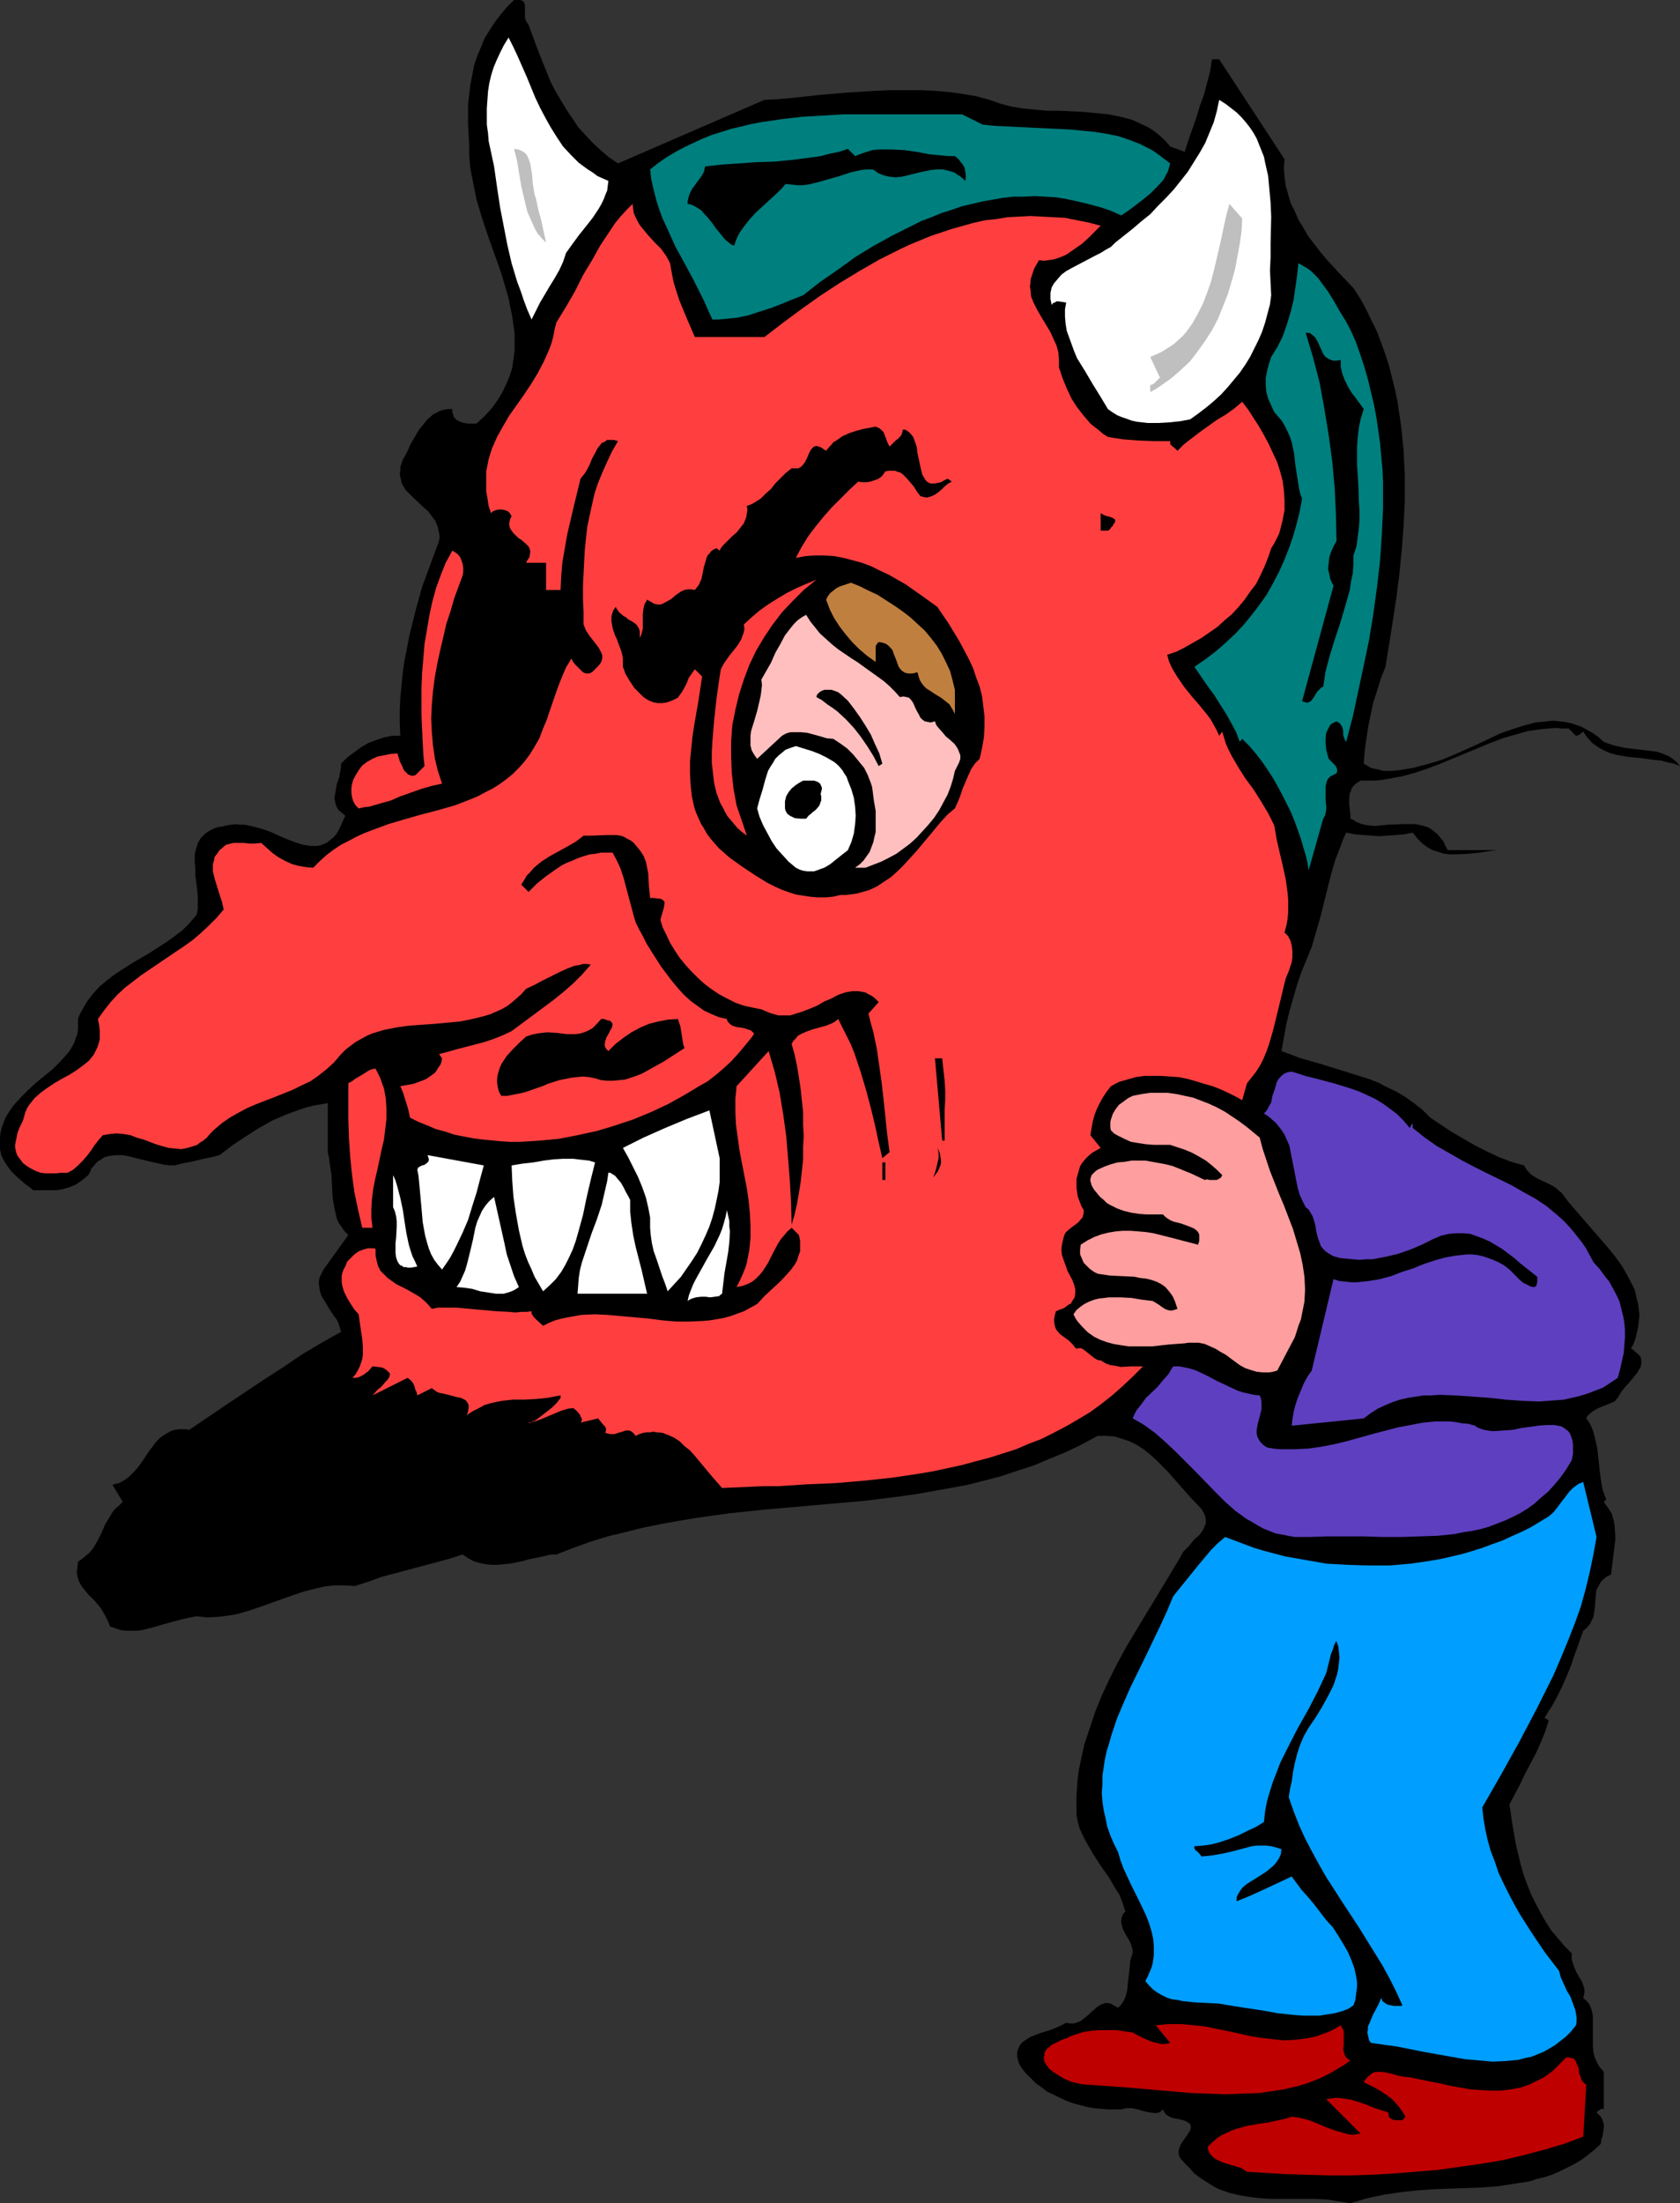 <?xml version="1.0" encoding="UTF-8" standalone="no"?>
<svg
   version="1.0"
   width="118.784mm"
   height="155.668mm"
   id="svg37"
   sodipodi:docname="Mask - Devil 1.wmf"
   xmlns:inkscape="http://www.inkscape.org/namespaces/inkscape"
   xmlns:sodipodi="http://sodipodi.sourceforge.net/DTD/sodipodi-0.dtd"
   xmlns="http://www.w3.org/2000/svg"
   xmlns:svg="http://www.w3.org/2000/svg">
  <rect width="100%" height="100%" fill="#333333" stroke="none"/>
  <sodipodi:namedview
     id="namedview37"
     pagecolor="#ffffff"
     bordercolor="#000000"
     borderopacity="0.25"
     inkscape:showpageshadow="2"
     inkscape:pageopacity="0.0"
     inkscape:pagecheckerboard="0"
     inkscape:deskcolor="#d1d1d1"
     inkscape:document-units="mm" />
  <defs
     id="defs1">
    <pattern
       id="WMFhbasepattern"
       patternUnits="userSpaceOnUse"
       width="6"
       height="6"
       x="0"
       y="0" />
  </defs>
  <path
     style="fill:#000000;fill-opacity:1;fill-rule:evenodd;stroke:none"
     d="m 141.245,6.625 1.778,4.848 1.939,5.009 2.101,5.171 1.293,2.585 1.454,2.424 1.454,2.424 1.616,2.424 1.616,2.424 1.939,2.101 1.939,2.101 2.101,1.939 2.263,1.939 2.424,1.616 39.109,-16.967 3.394,-0.162 3.717,-0.323 7.434,-0.808 7.596,-0.646 7.757,-0.485 3.879,-0.162 h 3.879 3.879 l 3.879,0.162 3.717,0.323 3.717,0.485 3.717,0.646 3.555,0.97 1.454,0.485 1.293,0.485 3.071,0.808 2.909,0.485 3.232,0.323 3.394,0.323 h 3.232 l 6.788,0.323 3.232,0.323 3.232,0.323 3.232,0.646 3.071,0.808 1.454,0.646 1.293,0.646 1.454,0.646 1.293,0.808 1.293,0.97 1.131,0.97 1.131,1.131 1.131,1.293 3.879,1.454 0.97,-3.07 2.101,-5.979 0.97,-3.232 1.131,-3.07 0.808,-3.07 0.808,-3.07 0.485,-3.232 h 1.939 l 17.454,26.663 -0.162,2.424 0.162,2.262 0.323,2.424 0.646,2.262 0.646,2.262 1.131,2.262 0.97,2.262 1.293,2.101 1.293,2.262 1.616,2.101 1.616,2.101 1.616,1.939 3.555,3.878 3.717,3.878 1.778,2.747 1.616,2.909 1.454,3.07 1.454,2.909 1.131,3.07 1.131,3.07 0.97,3.07 0.808,3.232 0.808,3.232 0.646,3.07 0.485,3.393 0.485,3.232 0.323,3.232 0.323,3.232 0.323,6.625 v 6.625 l -0.323,6.625 -0.485,6.464 -0.646,6.464 -0.808,6.464 -0.97,6.302 -0.97,6.14 -0.97,5.979 -1.293,3.232 -0.97,3.232 -0.97,2.909 -0.646,3.07 -0.646,3.07 -0.485,3.07 -0.485,3.393 -0.162,1.939 -0.162,1.939 0.808,0.485 0.808,0.485 0.808,0.323 0.97,0.162 1.939,0.485 h 1.939 l 2.101,-0.162 1.939,-0.323 1.939,-0.323 1.778,-0.485 3.071,-0.808 3.071,-0.97 3.071,-1.293 6.141,-2.747 3.071,-1.454 3.071,-1.454 3.232,-1.131 3.071,-0.97 3.071,-0.808 1.616,-0.162 1.454,-0.162 1.616,-0.162 1.616,0.162 1.454,0.162 1.616,0.323 1.454,0.485 1.454,0.485 1.454,0.808 1.454,0.808 1.616,1.131 1.454,1.293 1.293,0.485 1.454,0.485 2.909,0.646 2.747,0.323 2.747,0.323 2.747,0.323 1.131,0.323 1.293,0.485 1.131,0.485 0.97,0.646 1.131,0.97 0.808,0.97 -1.616,-0.646 -1.616,-0.323 -1.778,-0.485 -1.778,-0.162 -3.394,-0.485 -3.555,-0.323 -1.778,-0.323 -1.778,-0.323 -1.616,-0.485 -1.454,-0.646 -1.454,-0.808 -1.616,-1.131 -1.293,-1.454 -0.485,-0.646 -0.646,-0.97 -0.97,0.808 -0.323,0.162 -0.646,0.162 -1.939,-1.939 h -1.778 l -1.778,-0.162 -3.717,0.323 -3.555,0.485 -3.394,0.97 -3.394,0.97 -3.394,1.293 -6.626,2.747 -6.626,2.747 -3.394,1.293 -3.394,1.131 -3.555,0.97 -3.555,0.646 -1.778,0.323 -1.778,0.162 h -1.939 -1.939 l -0.808,0.485 -0.646,0.485 -0.485,0.485 -0.485,0.646 -0.162,0.646 -0.323,0.646 -0.162,1.454 v 1.616 l 0.162,1.293 0.162,1.293 v 0.646 0.485 l 0.808,0.323 0.646,0.485 1.616,0.646 1.616,0.323 1.778,0.162 1.778,-0.162 1.778,-0.162 3.717,-0.162 h 1.778 1.778 l 1.778,0.323 1.616,0.485 0.808,0.485 0.646,0.485 0.808,0.646 0.646,0.646 0.646,0.808 0.646,0.808 0.485,1.131 0.646,1.131 h 14.545 -1.293 l -1.454,0.162 -3.232,0.485 -3.071,0.323 -3.394,0.162 h -1.454 l -1.616,-0.162 -1.454,-0.485 -1.616,-0.485 -1.454,-0.808 -1.293,-0.97 -1.293,-1.293 -0.646,-0.808 -0.646,-0.808 -2.424,0.485 -2.101,0.162 -2.263,0.162 -2.101,0.162 -2.101,-0.162 -2.101,-0.162 -2.263,-0.162 -2.424,-0.485 -0.808,1.778 -0.646,1.778 -1.454,3.717 -1.131,3.878 -0.97,3.878 -0.97,3.878 -0.97,3.878 -1.131,3.878 -1.131,3.878 -1.454,3.555 -1.454,3.555 -1.131,3.393 -0.97,3.393 -0.97,3.393 -0.808,3.393 -0.646,3.555 -0.646,3.555 2.586,0.97 2.586,0.97 5.171,1.454 2.586,0.808 2.586,0.808 5.171,1.616 2.586,0.808 2.586,0.97 2.424,1.293 2.424,1.131 2.424,1.454 2.263,1.616 2.263,1.778 2.101,2.101 5.818,3.878 3.071,1.778 3.071,1.778 3.232,1.616 3.071,1.454 3.394,1.293 3.394,0.97 0.485,0.808 0.485,0.646 0.646,0.646 0.485,0.485 1.293,0.808 1.293,0.646 1.454,0.646 1.293,0.646 1.293,0.808 0.646,0.646 0.646,0.485 1.939,2.585 2.101,2.424 2.101,2.424 2.101,2.424 4.202,4.848 1.939,2.424 1.778,2.424 1.454,2.585 1.293,2.424 0.646,1.293 0.323,1.454 0.323,1.293 0.323,1.293 0.162,1.454 0.162,1.293 -0.162,1.616 -0.162,1.454 -0.323,1.454 -0.323,1.454 -0.485,1.454 -0.808,1.616 0.646,0.323 0.485,0.485 0.97,0.808 0.485,0.646 0.162,0.808 v 0.97 l -0.162,0.808 -0.485,0.808 -0.485,0.808 -1.454,1.778 -0.646,0.808 -0.808,0.808 -1.293,1.616 -0.485,0.808 -0.485,0.808 -0.808,0.97 -1.131,0.485 -2.424,0.97 -1.131,0.485 -1.131,0.646 -0.97,0.808 -0.485,0.485 -0.323,0.646 0.808,1.131 0.646,1.293 0.485,1.293 0.323,1.293 0.646,2.747 0.323,2.909 0.162,1.454 0.162,1.454 0.323,2.747 0.485,2.747 0.485,1.293 0.485,1.293 -0.646,0.646 0.808,1.131 0.646,0.97 0.646,0.97 0.323,1.131 0.323,1.131 0.162,1.293 0.162,2.424 v 1.131 l -0.162,1.293 -0.323,2.585 -0.646,5.333 -1.293,0.646 -0.97,0.808 -0.646,0.808 -0.485,0.97 -0.485,0.808 -0.162,0.97 -0.162,2.101 -0.162,2.101 -0.162,0.97 -0.162,1.131 -0.485,0.97 -0.485,0.97 -0.808,0.97 -0.97,0.808 -0.646,1.778 -0.485,1.454 -1.131,3.07 -0.97,2.909 -1.131,2.747 -1.131,2.585 -1.293,2.747 -0.808,1.454 -0.808,1.454 -0.97,1.454 -0.97,1.616 1.131,0.646 -0.97,3.07 -1.131,2.747 -1.293,2.909 -1.454,2.747 -1.454,2.747 -1.293,2.747 -2.909,5.494 0.808,5.494 0.97,5.494 0.646,2.585 0.646,2.747 0.808,2.747 0.97,2.585 0.97,2.424 1.293,2.585 1.293,2.424 1.293,2.262 1.454,2.262 1.778,2.101 1.778,2.101 1.939,1.939 v 0.808 0.808 l 0.485,1.616 0.646,1.616 0.808,1.454 0.808,1.293 0.485,1.454 0.162,0.646 v 0.808 l -0.162,0.646 -0.162,0.808 0.97,0.808 0.646,0.808 0.485,1.131 0.323,1.131 0.162,1.131 v 1.293 1.293 1.454 2.747 1.293 l 0.162,1.454 0.323,1.293 0.646,1.454 0.646,1.131 1.131,1.293 v 10.019 0 l -0.323,-0.162 h -0.323 l -0.485,0.323 -0.485,0.323 -0.323,0.323 0.485,0.485 0.485,0.485 0.485,0.646 0.162,0.485 0.323,0.97 v 1.131 l -0.162,0.97 -0.162,1.131 -0.323,0.97 -0.162,1.131 -1.778,1.616 -1.778,1.454 -1.778,1.293 -1.939,1.131 -1.939,0.97 -1.939,0.97 -1.939,0.808 -1.939,0.646 -2.101,0.485 -1.939,0.646 -4.202,0.646 -4.202,0.646 -4.202,0.323 -8.727,0.323 -4.525,0.162 -4.363,0.323 -4.363,0.485 -4.363,0.646 -4.525,0.97 -2.101,0.646 -2.263,0.646 -3.071,-0.485 -3.071,-0.485 -3.071,-0.162 h -2.909 -8.888 l -2.747,-0.162 -2.909,-0.323 -2.909,-0.485 -2.747,-0.646 -2.747,-0.97 -1.293,-0.646 -1.293,-0.808 -1.293,-0.808 -1.454,-0.97 -1.293,-0.97 -1.131,-1.293 -1.293,-1.293 -1.293,-1.454 -0.323,-0.646 -0.162,-0.808 v -0.646 l 0.162,-0.646 0.485,-1.131 0.646,-0.97 0.808,-1.131 0.646,-0.97 0.323,-0.485 0.162,-0.646 v -0.485 l -0.162,-0.646 -0.97,-0.646 -0.808,-0.323 -2.101,-0.485 -0.97,-0.162 -0.97,-0.485 -0.485,-0.323 -0.323,-0.323 -0.323,-0.485 -0.323,-0.646 -0.485,0.485 -0.485,0.323 -0.646,0.162 h -0.646 l -1.293,-0.162 -1.616,-0.323 -1.616,-0.485 -1.454,-0.323 h -0.808 -0.646 l -0.808,0.162 -0.646,0.162 h -1.778 -1.778 l -1.939,-0.162 -1.778,-0.162 -1.778,-0.323 -1.939,-0.485 -1.778,-0.485 -1.778,-0.646 -1.778,-0.808 -1.616,-0.808 -1.778,-0.808 -1.454,-1.131 -1.616,-1.131 -1.293,-1.293 -1.454,-1.454 -1.131,-1.454 -0.485,-0.808 -0.323,-0.808 -0.162,-0.646 -0.162,-0.646 v -1.293 l 0.323,-0.97 0.485,-0.97 0.808,-0.808 0.97,-0.646 0.97,-0.646 1.293,-0.485 1.293,-0.485 2.586,-0.808 1.293,-0.485 1.131,-0.485 0.97,-0.485 0.97,-0.485 1.131,0.162 h 0.97 l 0.97,-0.323 0.808,-0.323 0.808,-0.646 0.808,-0.646 1.454,-1.293 1.454,-1.293 0.808,-0.485 0.808,-0.323 0.808,-0.162 0.97,0.162 0.97,0.485 0.485,0.323 0.646,0.323 0.646,-0.646 0.485,-0.646 0.485,-0.808 0.323,-0.808 0.485,-1.778 0.162,-1.939 0.485,-4.04 0.162,-1.939 0.646,-1.939 v -0.808 l -0.162,-0.646 -0.485,-1.454 -0.808,-1.454 -0.323,-0.485 -0.323,-0.646 -0.646,-1.293 -0.162,-0.808 -0.162,-0.646 v -0.646 l 0.162,-0.808 0.323,-0.808 0.646,-0.646 -0.485,-1.454 -0.485,-1.454 -0.646,-1.616 -0.97,-1.454 -1.778,-3.07 -2.263,-3.232 -2.101,-3.232 -1.939,-3.393 -0.808,-1.616 -0.808,-1.778 -0.485,-1.778 -0.323,-1.778 v -2.424 -2.424 l 0.162,-2.424 0.162,-2.262 0.323,-2.424 0.485,-2.262 0.97,-4.525 1.454,-4.363 1.454,-4.363 1.778,-4.363 1.939,-4.201 2.101,-4.201 2.263,-4.201 4.848,-8.08 5.01,-8.241 4.848,-8.08 0.323,-0.646 0.485,-0.808 1.454,-1.454 1.293,-1.616 1.454,-1.293 0.646,-0.808 0.485,-0.808 0.323,-0.808 0.323,-0.808 v -0.808 l -0.162,-0.97 -0.323,-0.808 -0.646,-1.131 -3.071,-3.232 -5.979,-6.787 -1.616,-1.616 -1.616,-1.616 -1.616,-1.454 -1.616,-1.293 -1.778,-1.131 -1.939,-0.97 -1.939,-0.646 -2.101,-0.646 -2.101,-0.162 h -2.424 l -4.202,2.262 -4.363,2.101 -4.363,1.778 -4.202,1.778 -4.525,1.454 -4.363,1.454 -4.363,1.131 -4.525,1.131 -4.363,0.808 -4.525,0.808 -4.525,0.808 -4.525,0.646 -9.05,1.131 -9.05,0.808 -18.423,1.616 -9.212,0.97 -9.212,1.293 -4.687,0.808 -4.525,0.808 -4.687,0.97 -4.525,1.131 -4.687,1.131 -4.687,1.454 -4.525,1.616 -4.525,1.778 h -1.454 l -1.293,0.323 -3.071,0.646 -1.616,0.323 -1.616,0.485 -3.232,0.646 -1.778,0.162 -1.616,0.162 h -1.616 l -1.616,-0.162 -1.616,-0.323 -1.616,-0.485 -1.454,-0.808 -1.454,-0.97 -3.555,1.131 -3.555,0.97 -7.272,1.939 -7.272,1.939 -3.555,1.293 -3.555,1.131 -2.909,-0.162 h -2.747 l -2.586,0.323 -2.747,0.646 -2.586,0.646 -2.424,0.808 -10.02,3.555 -2.424,0.808 -2.747,0.808 -2.586,0.485 -2.747,0.323 -2.909,0.162 -1.454,-0.162 -1.454,-0.162 -1.616,0.323 -1.616,0.323 -3.071,0.808 -2.909,0.808 -2.747,0.808 -2.747,0.646 -1.293,0.162 h -1.454 -1.293 l -1.454,-0.162 -1.454,-0.485 -1.454,-0.485 -0.485,-1.293 -0.646,-1.293 -0.646,-1.131 -0.646,-1.131 -1.616,-1.939 -1.778,-1.778 -1.454,-1.778 -0.646,-0.97 -0.485,-0.97 -0.323,-1.131 -0.162,-1.131 0.162,-1.293 0.162,-1.454 1.131,-0.808 0.97,-0.808 0.97,-0.808 0.808,-0.97 1.293,-2.101 1.131,-2.262 0.97,-2.262 1.293,-2.101 0.646,-1.131 0.808,-0.97 0.97,-0.808 0.97,-0.97 -2.747,-4.525 0.97,-0.323 0.808,-0.162 1.454,-0.808 1.293,-0.97 1.131,-1.131 1.131,-1.293 0.97,-1.293 1.939,-2.909 0.97,-1.293 0.97,-1.293 1.131,-1.131 1.131,-0.808 1.454,-0.808 0.646,-0.323 0.808,-0.162 0.808,-0.162 h 0.97 0.97 l 0.97,0.162 10.02,-6.787 10.181,-6.787 5.01,-3.232 5.01,-3.393 5.171,-3.07 5.171,-2.909 -0.323,-1.131 -0.323,-0.97 -0.485,-1.131 -0.646,-0.808 -1.293,-1.939 -1.131,-1.939 -0.646,-0.97 -0.485,-0.97 -0.323,-0.97 -0.162,-1.131 -0.162,-1.131 0.162,-1.131 0.485,-1.131 0.646,-1.293 6.626,-9.211 -0.97,-0.97 -0.808,-1.131 -0.808,-1.131 -0.485,-1.131 -0.323,-1.454 -0.323,-1.293 -0.485,-2.909 -0.162,-3.07 -0.162,-3.07 -0.485,-3.07 -0.162,-1.454 -0.323,-1.454 v -13.089 l -1.778,0.323 -1.939,0.323 -1.939,0.485 -1.939,0.646 -3.555,1.293 -3.717,1.616 -3.717,2.101 -3.555,2.262 -3.394,2.262 -3.394,2.585 -1.131,0.323 -1.454,0.323 -1.616,0.323 -3.394,0.808 -1.778,0.323 -1.454,0.323 -1.131,0.323 h -1.293 l -1.454,-0.162 -1.454,-0.323 -1.454,-0.323 -3.394,-0.808 -3.232,-0.808 -1.616,-0.323 h -1.616 l -1.616,0.162 -1.454,0.323 -0.646,0.323 -0.646,0.485 -0.646,0.323 -0.646,0.646 -0.485,0.646 -0.646,0.646 -0.323,0.97 -0.485,0.808 -0.97,0.808 -0.808,0.646 -1.616,1.131 -1.616,0.646 -1.616,0.485 -1.778,0.323 H 13.252 11.151 8.888 L 7.919,317.042 6.788,316.234 5.656,315.264 4.363,314.133 3.071,312.84 2.101,311.548 1.131,310.093 0.323,308.477 0,306.862 v -1.616 -1.454 l 0.162,-1.454 0.323,-1.293 0.485,-1.293 0.485,-1.293 0.808,-1.293 0.646,-0.97 0.808,-1.131 1.939,-2.101 1.939,-1.939 2.101,-1.939 4.363,-3.555 1.939,-1.939 1.778,-1.939 0.808,-0.97 0.646,-1.131 0.646,-1.131 0.323,-1.131 0.485,-1.131 0.162,-1.293 v -1.293 -1.454 l 0.485,-1.293 0.646,-1.131 0.646,-1.131 0.646,-1.131 1.616,-2.101 1.778,-1.939 1.939,-1.616 2.101,-1.616 2.263,-1.454 2.263,-1.454 4.687,-2.747 4.525,-2.909 2.263,-1.616 2.101,-1.616 1.939,-1.939 1.778,-2.101 0.323,-1.454 v -1.778 -1.778 l -0.162,-1.778 -0.485,-3.717 v -1.939 l -0.162,-1.778 v -1.778 l 0.323,-1.616 0.485,-1.454 0.323,-0.646 0.485,-0.808 0.485,-0.485 0.646,-0.646 0.646,-0.485 0.808,-0.485 0.97,-0.485 0.97,-0.323 1.131,-0.162 1.293,-0.323 1.131,-0.162 1.293,-0.162 1.131,0.162 h 1.293 l 2.263,0.485 2.424,0.646 2.263,0.808 2.101,0.97 2.263,0.97 2.101,0.808 2.101,0.646 1.939,0.323 h 0.97 0.808 l 0.97,-0.162 0.808,-0.323 0.808,-0.323 0.808,-0.646 0.808,-0.646 0.808,-0.808 0.646,-0.97 0.646,-1.293 0.646,-1.454 0.646,-1.454 -0.97,-0.808 -0.808,-0.646 -0.485,-0.808 -0.323,-0.808 -0.162,-0.808 -0.162,-0.808 0.162,-0.97 0.162,-0.97 0.323,-1.778 0.646,-1.939 0.323,-1.778 0.162,-0.97 v -0.808 l 1.616,-1.616 1.939,-1.454 1.778,-1.293 1.939,-1.131 2.101,-0.808 1.939,-0.646 2.263,-0.485 h 0.97 1.293 l -0.162,-3.393 v -3.393 l 0.162,-3.393 0.323,-3.232 0.323,-3.393 0.485,-3.393 0.646,-3.232 0.646,-3.393 0.808,-3.232 0.808,-3.232 1.778,-6.464 2.263,-6.14 2.263,-6.14 0.162,-1.131 -0.162,-0.97 -0.162,-0.808 -0.162,-0.808 -0.323,-0.808 -0.323,-0.808 -0.97,-1.293 -0.97,-1.293 -1.293,-1.131 -2.424,-2.262 -1.131,-1.131 -1.131,-1.131 -0.808,-1.293 -0.323,-0.646 -0.162,-0.808 -0.162,-0.808 -0.162,-0.646 0.162,-0.97 v -0.97 l 0.323,-0.97 0.323,-0.97 0.646,-1.131 0.646,-1.293 0.808,-1.778 1.131,-1.939 1.131,-1.939 1.454,-1.778 0.646,-0.808 1.616,-1.454 0.97,-0.485 0.97,-0.485 0.97,-0.323 1.131,-0.162 h 1.131 v 0.808 l 0.162,0.485 0.162,0.646 0.162,0.323 0.646,0.646 0.97,0.485 0.97,0.323 1.131,0.162 h 2.263 l 2.101,-1.939 1.939,-2.101 1.616,-2.262 1.293,-2.101 0.97,-2.101 0.97,-2.262 0.646,-2.101 0.323,-2.262 0.323,-2.262 v -2.262 -2.424 l -0.323,-2.262 -0.323,-2.262 -0.485,-2.424 -0.485,-2.424 -0.646,-2.262 -1.454,-4.848 -3.394,-9.534 -1.616,-4.848 -1.454,-4.848 -0.485,-2.424 -0.485,-2.424 -0.485,-2.424 -0.323,-2.262 -0.162,-2.424 v -2.262 l -0.162,-2.909 -0.162,-2.909 v -2.747 -2.747 l 0.323,-2.585 0.323,-2.747 0.485,-2.424 0.485,-2.585 0.808,-2.424 0.97,-2.262 0.97,-2.424 1.293,-2.101 1.454,-2.262 1.616,-2.101 1.616,-1.939 L 137.367,0 h 0.97 0.646 l 0.485,0.162 0.485,0.323 0.162,0.323 0.162,0.485 v 0.97 0.646 0.485 1.293 l 0.162,0.485 0.162,0.485 0.323,0.485 z"
     id="path1" />
  <path
     style="fill:#ffffff;fill-opacity:1;fill-rule:evenodd;stroke:none"
     d="m 162.578,48.316 -0.162,1.293 -0.162,1.293 -0.485,1.131 -0.485,1.293 -0.646,1.293 -0.646,1.131 -1.616,2.424 -1.778,2.262 -1.939,2.424 -1.778,2.424 -1.616,2.262 -0.808,2.424 -0.97,2.101 -1.293,2.262 -1.293,2.101 -2.586,4.363 -1.131,2.262 -1.131,2.262 -1.131,-2.585 -0.97,-2.585 -0.808,-2.424 -0.97,-2.585 -1.454,-4.848 -1.131,-4.848 -0.97,-5.009 -0.97,-5.009 -0.808,-5.333 -0.808,-5.656 -0.97,-4.525 -0.485,-2.262 -0.162,-2.101 -0.323,-2.262 V 31.025 28.925 l 0.162,-2.262 0.162,-2.262 0.323,-2.101 0.485,-2.101 0.646,-2.101 0.808,-1.939 0.97,-2.101 0.97,-1.939 1.293,-2.101 1.293,2.585 1.131,2.424 2.424,5.494 1.131,2.747 1.131,2.747 1.293,2.747 1.454,2.747 1.454,2.585 1.616,2.585 1.616,2.424 2.101,2.262 2.101,2.101 2.424,1.778 1.293,0.808 1.293,0.97 1.454,0.646 z"
     id="path2" />
  <path
     style="fill:#ffffff;fill-opacity:1;fill-rule:evenodd;stroke:none"
     d="m 339.7,78.856 -0.323,2.424 -0.646,2.424 -0.646,2.424 -0.808,2.424 -0.97,2.262 -1.131,2.262 -1.131,2.262 -1.293,2.101 -1.454,2.101 -1.616,1.939 -1.616,1.939 -1.778,1.939 -1.939,1.778 -1.939,1.616 -2.101,1.616 -2.263,1.616 -2.586,0.485 -2.909,0.323 -2.909,0.162 h -2.909 l -2.909,-0.323 -1.454,-0.323 -1.293,-0.485 -1.454,-0.485 -1.131,-0.485 -1.293,-0.808 -1.131,-0.808 -1.939,-3.232 -2.101,-3.393 -2.101,-3.555 -2.101,-3.393 -0.808,-1.939 -0.646,-1.778 -0.646,-1.778 -0.646,-1.778 -0.323,-1.939 -0.162,-1.939 v -1.939 l 0.323,-1.778 -0.97,-0.162 -1.131,-0.162 h -0.485 l -0.485,0.323 -0.485,0.162 -0.323,0.485 -0.162,-0.808 -0.162,-0.808 v -0.808 -0.808 l 0.323,-1.454 0.646,-1.131 0.97,-1.131 0.97,-1.131 1.293,-0.97 1.454,-0.808 3.071,-1.616 3.071,-1.616 1.616,-0.808 1.293,-0.808 1.454,-0.808 1.131,-1.131 4.687,-3.717 2.263,-1.939 2.424,-1.939 2.101,-2.262 2.101,-2.101 2.101,-2.262 1.939,-2.424 1.778,-2.262 1.616,-2.585 1.616,-2.585 1.454,-2.585 1.131,-2.747 1.131,-2.747 0.808,-2.909 0.646,-3.07 1.778,1.131 1.454,1.131 1.454,1.131 1.293,1.293 1.131,1.293 1.131,1.454 0.97,1.454 0.808,1.454 0.646,1.616 1.293,3.232 0.323,1.616 0.808,3.555 0.323,3.555 0.323,3.555 0.162,3.717 -0.162,7.272 v 3.555 l -0.162,3.555 0.162,3.393 z"
     id="path3" />
  <path
     style="fill:#007f7f;fill-opacity:1;fill-rule:evenodd;stroke:none"
     d="m 262.613,33.288 3.232,0.323 3.394,0.162 6.626,0.323 6.626,0.323 3.394,0.162 3.394,0.323 3.232,0.323 3.071,0.485 3.232,0.646 2.909,0.97 2.909,1.131 2.909,1.454 1.293,0.808 1.293,0.97 1.293,0.97 1.293,0.97 -0.323,1.131 -0.323,1.131 -0.646,1.131 -0.485,0.97 -1.616,1.778 -1.778,1.778 -1.939,1.616 -2.101,1.616 -1.939,1.454 -1.939,1.293 -2.909,-1.293 -2.909,-0.97 -3.071,-0.808 -2.747,-0.646 -2.909,-0.646 -2.909,-0.485 -2.909,-0.162 -2.747,-0.162 -2.909,0.162 h -2.747 l -2.909,0.323 -2.747,0.485 -2.747,0.485 -2.747,0.646 -2.747,0.646 -2.747,0.97 -2.586,0.808 -2.747,1.131 -2.586,0.97 -2.586,1.293 -5.171,2.585 -5.01,2.747 -5.01,3.07 -4.687,3.393 -4.687,3.232 -4.525,3.555 -2.909,1.131 -2.747,1.131 -2.909,1.131 -3.071,0.97 -2.909,0.97 -3.071,0.646 -3.232,0.323 -1.778,0.162 h -1.616 l -1.131,-2.424 -1.131,-2.585 -2.424,-4.848 -2.586,-4.848 -2.586,-4.686 -2.263,-5.009 -1.131,-2.424 -0.97,-2.585 -0.808,-2.585 -0.646,-2.585 -0.646,-2.747 -0.323,-2.747 2.263,-1.778 2.101,-1.454 2.424,-1.454 2.424,-1.293 2.424,-1.131 2.424,-1.131 2.424,-0.97 2.586,-0.808 2.586,-0.808 2.747,-0.646 2.586,-0.646 2.586,-0.485 5.495,-0.808 5.495,-0.646 5.495,-0.323 5.495,-0.323 h 5.495 5.495 5.333 5.333 5.171 5.01 z"
     id="path4" />
  <path
     style="fill:#bfbfbf;fill-opacity:1;fill-rule:evenodd;stroke:none"
     d="m 143.185,52.84 0.646,3.07 0.808,2.909 0.646,3.07 0.646,2.909 -1.131,-1.131 -1.131,-1.293 -0.808,-1.454 -0.646,-1.454 -0.646,-1.454 -0.646,-1.454 -0.808,-3.393 -0.808,-3.393 -1.131,-6.787 -0.808,-3.232 1.131,0.162 0.808,0.323 0.808,0.485 0.646,0.646 0.323,0.646 0.323,0.808 0.323,0.97 0.162,0.97 0.323,2.101 0.162,2.101 0.323,2.101 0.162,0.97 z"
     id="path5" />
  <path
     style="fill:#000000;fill-opacity:1;fill-rule:evenodd;stroke:none"
     d="m 228.514,41.691 1.616,-0.646 1.454,-0.485 1.616,-0.485 1.616,-0.162 h 1.616 1.778 l 3.394,0.162 3.394,0.485 3.394,0.646 3.394,0.323 1.778,0.162 h 1.616 l 0.808,0.646 0.646,0.808 0.646,0.808 0.485,0.808 0.162,0.97 0.162,0.97 v 0.808 l -0.162,0.808 -0.808,-0.808 -0.646,-0.485 -0.808,-0.485 -0.646,-0.485 -1.616,-0.485 -1.454,-0.323 h -1.616 l -1.616,0.162 -3.071,0.646 -3.232,0.808 -1.454,0.323 -1.616,0.162 -1.616,-0.162 -1.454,-0.323 -1.616,-0.646 -0.646,-0.485 -0.808,-0.485 h -1.616 l -1.454,0.162 -1.454,0.323 -1.454,0.323 -2.909,0.97 -5.656,1.616 -2.747,0.646 -1.454,0.162 h -1.454 l -1.454,-0.162 -1.616,-0.162 -0.97,1.131 -1.131,1.131 -2.101,1.939 -1.939,1.778 -1.939,1.778 -1.616,1.778 -1.616,2.101 -0.808,1.131 -0.646,1.131 -0.485,1.131 -0.485,1.454 -0.808,-0.323 -0.808,-0.646 -0.808,-0.646 -0.646,-0.808 -1.454,-1.778 -0.646,-0.808 -0.646,-0.97 -1.454,-1.778 -0.808,-0.808 -0.646,-0.808 -0.97,-0.646 -0.808,-0.485 -0.97,-0.485 -0.97,-0.162 v -0.646 l 0.162,-0.808 0.323,-1.131 0.646,-1.293 0.808,-1.131 1.778,-2.424 0.646,-1.131 0.162,-0.808 0.162,-0.646 4.363,-0.485 4.687,-0.323 4.687,-0.323 4.848,-0.162 5.01,-0.485 4.848,-0.646 2.424,-0.323 2.424,-0.646 2.424,-0.485 2.424,-0.808 z"
     id="path6" />
  <path
     style="fill:#ff3f3f;fill-opacity:1;fill-rule:evenodd;stroke:none"
     d="m 179.062,70.292 0.485,2.747 0.485,2.424 0.808,2.585 0.808,2.424 1.939,4.686 2.101,4.848 h 18.585 l 4.848,-3.717 5.01,-3.717 5.01,-3.555 5.171,-3.393 5.333,-3.232 5.333,-3.07 5.495,-2.747 2.747,-1.293 2.747,-1.131 2.747,-1.131 2.909,-0.97 2.909,-0.97 2.909,-0.808 2.909,-0.808 2.909,-0.646 3.071,-0.323 2.909,-0.485 3.071,-0.162 3.071,-0.162 3.071,0.162 3.071,0.162 3.071,0.162 3.232,0.646 3.232,0.646 3.071,0.808 -1.454,1.454 -1.778,1.778 -1.778,1.616 -2.101,1.454 -2.101,1.454 -1.131,0.485 -1.293,0.485 -1.131,0.323 -1.293,0.162 -1.131,0.162 -1.293,-0.162 -0.646,1.131 -0.646,1.131 -0.323,0.97 -0.323,0.97 -0.323,0.97 v 0.97 l -0.162,0.808 0.162,0.97 0.162,1.778 0.646,1.616 0.808,1.616 0.808,1.454 1.939,3.232 0.97,1.616 0.808,1.778 0.808,1.778 0.485,1.778 0.162,1.939 v 1.131 0.97 l 0.97,2.909 1.131,2.747 1.293,2.747 1.454,2.262 1.778,2.262 1.778,2.101 2.263,1.778 1.131,0.97 1.293,0.808 1.939,0.323 2.101,0.323 4.202,0.323 4.202,0.162 h 4.202 v 0.323 0.485 l 0.162,0.162 0.323,0.323 0.808,0.646 0.646,0.646 1.778,-1.778 2.101,-1.616 2.101,-1.616 2.263,-1.616 2.263,-1.616 2.424,-1.454 2.263,-1.616 2.101,-1.778 1.616,2.101 1.454,2.262 1.454,2.262 1.293,2.262 1.293,2.424 1.131,2.424 1.131,2.424 0.808,2.585 0.646,2.424 0.323,2.585 0.162,2.585 v 2.585 l -0.485,2.585 -0.646,2.585 -0.323,1.131 -0.646,1.293 -0.646,1.293 -0.808,1.293 -0.808,2.424 -0.97,2.424 -1.131,2.424 -1.131,2.262 -1.616,2.101 -1.454,2.101 -1.616,1.939 -1.778,1.939 -1.939,1.616 -1.939,1.778 -2.101,1.454 -2.101,1.454 -2.263,1.293 -2.263,1.293 -2.263,1.131 -2.424,0.808 0.485,1.778 0.646,1.454 0.808,1.454 0.808,1.293 1.778,2.585 1.939,2.424 2.101,2.424 2.101,2.585 0.97,1.293 0.808,1.454 0.808,1.454 0.646,1.454 0.808,-1.131 0.485,1.616 0.485,1.616 0.646,1.454 0.808,1.616 1.778,3.07 1.939,3.07 2.263,3.07 1.939,3.07 1.939,3.232 0.808,1.616 0.808,1.616 0.646,3.717 0.808,3.555 0.808,3.393 0.808,3.717 0.485,3.555 0.162,1.778 v 1.778 1.778 l -0.162,1.778 -0.323,1.778 -0.485,1.778 0.485,0.485 0.485,0.485 0.323,0.646 0.323,0.646 0.323,1.293 0.162,1.454 v 1.616 l -0.162,1.293 -0.485,1.454 -0.323,0.97 -0.808,1.939 -0.485,1.939 -0.97,4.04 -1.939,7.918 -1.131,3.878 -0.646,1.778 -0.808,1.939 -0.808,1.616 -1.131,1.778 -1.131,1.454 -1.293,1.616 -1.293,4.525 -1.778,-0.97 -1.939,-0.97 -2.101,-0.97 -2.101,-0.808 -2.263,-0.646 -2.101,-0.646 -2.263,-0.646 -2.424,-0.485 -2.263,-0.162 -2.424,-0.162 h -2.263 -2.263 l -2.263,0.323 -2.263,0.646 -2.263,0.646 -2.101,1.131 -1.131,1.454 -0.97,1.454 -0.808,1.454 -0.808,1.616 -0.646,1.616 -0.485,1.778 -0.323,1.778 -0.323,1.939 2.747,3.393 -1.131,0.646 -1.131,0.646 -0.97,0.808 -0.808,0.808 -0.808,0.97 -0.646,0.97 -0.323,1.131 -0.323,1.131 -0.323,1.131 v 1.131 1.293 l 0.162,1.131 0.162,1.131 0.485,1.293 0.485,1.293 0.646,1.131 v 0.646 l -0.162,0.646 -0.162,0.646 -0.323,0.323 -0.808,0.97 -1.939,1.454 -0.97,0.808 -0.485,0.485 -0.323,0.646 -0.162,0.485 -0.162,0.646 -0.162,0.646 -0.162,0.808 -0.162,1.293 0.162,1.454 0.485,1.454 0.485,1.293 0.485,1.454 1.293,2.424 0.485,1.293 0.323,1.131 v 1.131 l -0.162,1.131 -0.323,0.485 -0.323,0.485 -0.323,0.646 -0.646,0.323 -0.646,0.485 -0.646,0.485 -0.97,0.323 -1.131,0.485 -0.323,1.131 -0.162,0.97 v 0.808 l 0.162,0.808 0.162,0.646 0.323,0.646 0.97,1.131 1.131,0.808 1.293,0.97 0.97,0.97 0.485,0.646 0.485,0.485 0.323,-0.162 h 0.808 l 0.485,0.162 0.646,0.485 0.808,0.646 0.808,0.646 0.808,0.646 0.808,0.485 0.485,0.162 h 0.485 l 1.293,0.808 1.293,0.485 1.293,0.162 1.454,0.323 3.071,-0.162 h 2.909 l -2.747,2.747 -2.747,2.585 -2.747,2.424 -3.071,2.424 -2.909,2.101 -3.232,1.939 -3.071,1.778 -3.394,1.778 -3.232,1.616 -3.394,1.293 -3.394,1.454 -3.555,1.131 -3.555,1.131 -3.717,0.97 -3.555,0.97 -3.717,0.808 -3.717,0.808 -3.717,0.646 -7.596,1.131 -7.596,0.808 -7.596,0.646 -7.757,0.323 -7.434,0.485 h -3.879 l -3.717,0.162 -7.434,0.323 -1.131,-1.293 -1.293,-1.454 -2.424,-2.909 -2.424,-2.909 -1.293,-1.454 -1.454,-1.131 -1.293,-1.293 -1.454,-0.97 -1.454,-0.646 -1.616,-0.646 -1.616,-0.162 -0.97,-0.162 -0.808,0.162 h -0.97 l -0.97,0.162 -0.97,0.323 -0.97,0.485 -0.485,-0.646 -0.323,-0.323 -0.485,-0.323 -0.485,-0.162 h -0.808 l -0.97,0.323 -1.131,0.323 -0.97,0.323 h -1.131 l -0.646,-0.162 -0.646,-0.162 0.162,-0.646 v -0.485 l -0.162,-0.485 -0.485,-0.485 -0.808,-0.97 -0.646,-0.808 -4.687,1.131 0.323,-0.485 v -0.646 l -0.323,-0.485 -0.162,-0.485 -0.808,-0.97 -0.97,-0.808 -1.454,0.162 -1.616,0.485 -5.818,2.424 -1.454,0.485 -1.616,0.323 0.162,0.162 0.162,-0.162 h 0.323 l 0.323,-0.323 0.646,-0.162 0.485,-0.323 1.293,-0.97 1.454,-1.131 1.454,-1.131 1.293,-1.293 0.97,-1.293 v -0.646 l -1.778,0.323 -1.616,0.323 -1.616,0.162 -1.616,0.162 -3.071,0.162 h -3.071 l -2.909,0.323 -1.616,0.323 -1.454,0.323 -1.616,0.485 -1.454,0.808 -1.616,0.808 -1.778,1.131 0.323,-0.485 0.162,-0.646 0.162,-0.97 v -0.646 l -0.323,-0.646 -0.485,-0.646 -0.646,-0.323 -0.646,-0.323 -0.97,-0.162 -1.778,-0.485 -1.939,-0.485 -0.97,-0.162 -0.808,-0.323 -0.646,-0.485 -0.646,-0.485 -3.879,1.939 -0.162,-0.808 -0.323,-0.646 -0.323,-1.131 -0.323,-0.646 -0.323,-0.485 -0.485,-0.485 -0.646,-0.485 -9.373,4.686 1.293,-1.454 0.808,-0.646 0.646,-0.646 0.646,-0.808 0.646,-0.646 0.485,-0.808 0.162,-0.808 -0.485,-0.485 -0.485,-0.485 -0.485,-0.323 -0.646,-0.323 -1.131,-0.162 -1.454,-0.162 -1.131,1.293 -0.646,0.485 -0.646,0.485 -0.646,0.323 -0.646,0.323 -0.808,0.162 h -0.808 l 0.808,-0.97 0.646,-1.131 0.485,-0.97 0.323,-0.97 0.323,-0.97 0.162,-1.131 v -2.101 l -0.162,-2.101 -0.323,-2.101 -0.323,-2.262 -0.323,-2.262 -1.131,-1.293 -0.97,-1.454 -0.97,-1.616 -0.808,-1.616 -0.485,-1.616 -0.162,-0.97 v -0.808 -0.808 l 0.162,-0.808 0.323,-0.97 0.485,-0.808 0.485,-1.293 0.97,-0.97 0.97,-0.97 1.131,-0.808 1.293,-0.485 1.131,-0.323 h 1.131 0.485 l 0.485,0.162 v 0.97 0.808 l 0.323,1.454 0.323,1.293 0.646,1.293 0.97,0.97 0.97,0.97 1.131,0.808 1.131,0.808 2.586,1.293 2.586,1.454 1.293,0.808 1.131,0.97 0.97,0.97 0.97,1.131 1.616,-0.323 h 1.616 3.394 l 3.555,0.323 3.555,0.323 3.555,0.323 3.394,0.162 1.616,0.162 1.616,-0.162 h 1.454 l 1.293,-0.162 v 0.646 l 0.323,0.485 0.323,0.485 0.485,0.485 1.939,1.778 1.616,-0.808 1.616,-0.646 1.778,-0.485 1.616,-0.323 1.778,-0.323 1.778,-0.323 3.555,-0.162 3.555,0.162 3.555,0.323 7.272,0.646 3.717,0.485 3.717,0.323 h 3.555 l 3.717,-0.162 1.778,-0.162 1.939,-0.323 1.778,-0.323 1.778,-0.485 1.778,-0.646 1.778,-0.646 1.778,-0.97 1.778,-0.97 1.939,-2.101 2.263,-2.101 2.101,-1.939 1.939,-2.101 0.97,-1.131 0.808,-1.131 0.646,-1.131 0.323,-1.131 0.485,-1.293 v -1.454 -1.454 l -0.323,-1.454 -1.939,-1.939 -1.131,0.97 -0.808,0.97 -0.97,1.131 -0.808,1.293 -1.293,2.424 -1.293,2.585 -1.454,2.262 -0.808,0.97 -0.97,0.97 -0.97,0.808 -1.293,0.646 -1.293,0.485 -1.616,0.323 0.808,-1.616 0.808,-1.778 0.646,-1.616 0.485,-1.454 0.323,-1.778 0.323,-1.616 0.323,-3.232 v -3.232 l -0.162,-3.393 -0.323,-3.232 -0.485,-3.393 -1.293,-6.625 -0.646,-3.393 -0.485,-3.393 -0.485,-3.555 -0.162,-3.393 v -3.555 l 0.323,-3.393 8.565,-9.372 0.808,2.747 0.808,2.747 1.293,5.494 0.97,5.817 0.808,5.817 0.485,5.817 0.485,5.979 0.323,5.979 0.162,5.979 0.808,-2.747 0.646,-2.909 0.485,-2.747 0.485,-3.07 0.323,-2.909 0.323,-3.07 v -3.232 l 0.162,-3.07 -0.162,-3.07 v -3.232 l -0.323,-3.07 -0.323,-3.07 -0.485,-3.232 -0.485,-2.909 -0.646,-3.07 -0.808,-2.909 0.485,-0.808 0.646,-0.646 0.485,-0.646 0.808,-0.485 1.454,-0.646 1.778,-0.646 1.778,-0.485 1.778,-0.485 1.616,-0.646 0.808,-0.485 0.808,-0.646 1.131,2.262 1.131,2.262 1.131,2.262 0.97,2.424 1.616,4.848 1.454,4.848 1.293,4.848 1.131,4.686 0.97,4.525 0.485,2.101 0.485,2.101 1.939,-1.616 -0.323,-2.424 -0.323,-2.424 -0.485,-4.686 -0.485,-4.525 -0.485,-4.363 -0.646,-4.525 -0.646,-4.525 -0.97,-4.686 -0.646,-2.262 -0.646,-2.585 2.747,-3.07 -0.97,-0.97 -0.808,-0.646 -0.97,-0.485 -0.808,-0.485 -0.97,-0.162 -0.808,-0.162 h -0.97 -0.808 l -1.778,0.323 -1.939,0.646 -1.778,0.97 -1.939,0.808 -1.939,1.131 -1.939,0.808 -2.101,0.808 -2.101,0.646 -0.97,0.323 h -1.131 -0.97 -1.131 l -1.131,-0.323 -1.131,-0.323 -1.131,-0.485 -1.131,-0.485 -2.424,-0.485 -2.263,-0.485 -2.263,-0.808 -2.263,-1.131 -2.101,-1.131 -1.939,-1.293 -1.939,-1.454 -1.778,-1.616 -1.778,-1.778 -1.616,-1.778 -1.454,-1.778 -1.293,-1.939 -1.293,-2.101 -0.97,-2.101 -0.97,-1.939 -0.646,-2.101 0.323,-1.131 0.323,-1.131 0.323,-1.131 0.162,-1.293 -0.323,-0.485 -0.485,-0.323 -0.485,-0.162 h -0.485 l -1.131,-0.162 h -0.485 -0.485 l -0.162,-1.616 -0.162,-1.454 -0.162,-3.393 -0.323,-1.616 -0.323,-1.616 -0.646,-1.616 -0.97,-1.454 -0.808,-0.97 -0.808,-0.97 -0.808,-0.646 -0.97,-0.485 -0.808,-0.485 -0.97,-0.323 -0.97,-0.162 h -0.97 -1.939 l -3.879,0.162 h -2.101 l -2.101,1.616 -2.263,1.293 -4.687,2.585 -2.263,1.454 -0.97,0.808 -0.97,0.808 -0.97,1.131 -0.97,0.97 -0.646,1.131 -0.808,1.293 1.939,1.939 1.131,-1.131 1.131,-1.131 2.424,-1.939 2.747,-1.939 1.454,-0.97 1.293,-0.646 1.616,-0.646 1.454,-0.646 1.454,-0.485 1.616,-0.485 1.454,-0.162 1.616,-0.323 h 1.616 1.454 l 1.131,2.101 0.97,2.101 0.808,2.424 0.646,2.424 1.293,4.848 0.646,2.424 0.646,2.262 0.97,1.939 0.97,1.778 0.97,1.939 1.293,2.101 2.586,4.04 1.454,1.939 1.454,1.939 1.616,1.939 1.616,1.778 1.778,1.616 1.778,1.293 1.778,1.293 2.101,0.97 1.939,0.808 2.101,0.485 0.162,0.646 0.485,0.485 0.323,0.323 0.485,0.323 0.97,0.323 2.101,0.323 0.97,0.323 0.97,0.323 0.323,0.323 0.485,0.485 -0.485,0.808 -0.646,0.808 -1.454,1.778 -1.778,2.101 -1.778,1.939 -2.101,1.939 -2.101,1.778 -2.101,1.616 -1.131,0.646 -1.131,0.646 -4.04,2.424 -4.363,2.424 -4.525,2.101 -4.687,1.939 -4.848,1.616 -4.848,1.454 -5.171,1.131 -5.01,0.97 -5.171,0.485 -5.171,0.323 h -2.586 l -2.586,-0.162 -5.01,-0.485 -2.424,-0.323 -2.586,-0.485 -2.424,-0.485 -2.424,-0.808 -2.424,-0.646 -2.263,-0.97 -2.424,-0.97 -2.263,-1.131 -0.485,-2.262 -0.646,-2.101 -0.646,-2.101 -0.808,-1.939 1.778,-0.323 1.778,-0.323 1.778,-0.646 1.616,-0.646 1.616,-1.131 0.646,-0.485 0.485,-0.646 0.485,-0.808 0.485,-0.646 0.323,-0.808 0.162,-0.97 -0.808,-1.131 2.424,-0.646 2.263,-0.646 5.01,-1.293 2.424,-0.646 2.424,-0.808 2.424,-0.97 2.424,-1.131 5.656,-4.201 5.656,-4.201 2.586,-2.101 2.586,-2.262 2.424,-2.424 2.263,-2.585 -1.131,-0.162 h -0.97 l -1.131,0.323 -1.131,0.162 -2.101,0.808 -2.101,0.97 -2.263,1.131 -2.263,1.131 -2.101,1.131 -2.101,0.97 -1.293,1.454 -1.293,1.131 -1.293,1.131 -1.293,0.97 -1.454,0.808 -1.454,0.646 -1.454,0.646 -1.616,0.485 -3.232,0.808 -3.232,0.646 -3.394,0.323 -3.555,0.323 -6.788,0.485 -3.394,0.485 -3.232,0.646 -1.616,0.485 -1.616,0.485 -1.454,0.646 -1.454,0.808 -1.454,0.808 -1.293,0.97 -1.293,0.97 -1.293,1.293 -0.97,1.131 -0.97,1.131 -1.939,1.778 -2.263,1.778 -2.101,1.454 -2.424,1.131 -2.263,1.131 -4.848,1.939 -5.01,1.939 -2.263,0.97 -2.424,1.293 -2.263,1.293 -2.101,1.454 -2.101,1.778 -1.131,1.131 -0.808,0.97 -0.97,0.808 -0.808,0.485 -0.808,0.646 -0.97,0.323 -1.616,0.485 -1.616,0.323 -1.778,-0.162 -1.616,-0.162 -1.778,-0.485 -1.616,-0.485 -3.394,-1.293 -1.778,-0.485 -1.616,-0.646 -1.939,-0.323 -1.778,-0.162 -1.778,0.162 -1.939,0.323 -1.131,1.293 -1.131,1.454 -0.97,1.454 -0.97,1.293 -1.131,1.293 -1.293,1.293 -1.293,1.131 -1.454,0.808 h -1.616 l -1.616,0.162 h -1.454 -1.293 l -1.293,-0.162 -1.293,-0.485 -1.293,-0.646 -1.293,-0.808 -0.808,-0.646 -0.485,-0.646 -0.485,-0.646 -0.485,-0.646 -0.323,-0.808 -0.162,-0.646 -0.162,-0.808 v -0.646 l 0.323,-1.616 0.323,-1.616 0.646,-1.616 0.808,-1.616 0.323,-1.131 0.323,-1.131 0.485,-1.131 0.646,-0.97 0.646,-0.808 0.646,-0.808 1.616,-1.454 1.778,-1.293 1.939,-1.293 1.939,-1.131 2.101,-1.131 1.778,-1.131 1.778,-1.293 1.616,-1.293 0.646,-0.808 0.646,-0.808 0.485,-0.97 0.485,-0.97 0.323,-0.97 0.323,-1.131 v -1.293 -1.131 l -0.162,-1.454 -0.323,-1.616 1.616,-2.262 1.778,-2.262 1.939,-2.101 1.939,-1.778 2.101,-1.616 2.101,-1.616 4.525,-3.07 4.525,-3.07 2.424,-1.616 2.263,-1.616 2.101,-1.778 2.263,-2.101 2.101,-2.101 1.939,-2.262 -0.485,-2.101 -0.646,-1.939 -0.646,-2.101 -0.646,-2.101 -0.485,-1.939 v -0.97 -0.97 l 0.323,-0.97 0.162,-0.97 0.646,-0.808 0.646,-0.97 0.646,-0.485 0.485,-0.485 0.646,-0.485 0.646,-0.162 1.293,-0.323 h 1.293 1.454 l 1.454,0.162 h 1.616 l 1.616,-0.162 1.616,1.454 1.454,1.293 1.616,1.131 1.778,0.97 1.778,0.808 1.778,0.485 1.939,0.323 1.939,0.162 1.778,-1.778 1.778,-1.616 1.939,-1.454 1.939,-1.293 1.939,-0.97 2.101,-1.131 2.101,-0.97 2.101,-0.808 4.363,-1.616 4.363,-1.293 2.263,-0.646 2.263,-0.646 4.363,-1.131 4.525,-1.293 4.202,-1.616 1.939,-0.808 2.101,-1.131 1.939,-0.97 1.778,-1.131 1.778,-1.293 1.778,-1.454 1.616,-1.616 1.454,-1.616 1.454,-1.939 1.293,-2.101 1.293,-2.262 0.97,-2.585 0.97,-2.262 0.808,-2.424 1.616,-4.686 0.808,-2.262 0.97,-2.424 0.97,-2.262 1.293,-2.101 v -0.162 h 0.162 l 0.162,0.162 0.162,0.485 0.646,0.808 0.97,0.97 0.97,0.97 0.485,0.323 0.646,0.162 h 0.485 l 0.646,-0.162 0.485,-0.323 0.646,-0.646 0.808,-0.808 0.646,-0.808 0.323,-0.646 0.162,-0.808 v -0.646 l -0.323,-0.808 -0.323,-0.646 -0.485,-0.808 -1.131,-1.454 -1.131,-1.454 -0.97,-1.454 -0.323,-0.808 -0.323,-0.808 v -3.393 l -0.162,-3.555 v -3.232 l 0.162,-3.393 0.162,-3.232 0.162,-3.07 0.323,-3.07 0.323,-3.07 0.646,-3.07 0.646,-2.909 0.646,-2.909 0.97,-2.909 1.131,-2.747 1.293,-2.909 1.293,-2.747 1.616,-2.747 -1.131,-0.323 h -0.808 -0.97 l -0.646,0.485 -0.808,0.323 -0.485,0.646 -0.646,0.808 -0.485,0.97 -0.97,1.778 -0.808,1.939 -0.97,1.778 -0.646,0.808 -0.646,0.808 -1.778,7.272 -1.778,7.595 -0.646,3.717 -0.646,3.717 -0.323,3.717 -0.162,3.717 h -3.879 v -7.272 h -5.333 l 0.323,-0.646 0.323,-0.485 0.323,-0.485 v -0.485 l 0.162,-0.808 -0.162,-0.808 -0.323,-0.646 -0.646,-0.646 -1.293,-1.131 -0.808,-0.485 -0.646,-0.646 -0.646,-0.646 -0.485,-0.646 -0.485,-0.808 -0.162,-0.97 0.162,-0.97 0.162,-0.485 0.323,-0.646 -0.485,-0.808 -0.485,-0.485 -0.808,-0.323 -0.808,-0.162 h -0.808 l -0.808,0.162 -0.808,0.323 -0.485,0.485 -0.646,-1.939 -0.323,-2.101 -0.323,-1.778 v -1.939 -1.778 -1.616 l 0.323,-1.616 0.323,-1.616 0.485,-1.616 0.485,-1.454 1.293,-2.909 1.616,-2.909 1.616,-2.747 1.939,-2.747 1.939,-2.747 1.939,-2.909 1.778,-2.909 1.616,-3.07 1.454,-3.232 0.646,-1.778 0.485,-1.778 0.323,-1.778 0.485,-1.939 2.586,-4.201 2.424,-4.201 2.101,-4.201 2.424,-4.04 2.263,-4.04 2.586,-3.878 1.293,-1.939 1.454,-1.778 1.616,-1.778 1.616,-1.616 0.162,1.293 0.162,1.131 0.485,1.131 0.485,0.97 0.646,1.131 0.646,0.808 1.616,1.939 1.616,1.778 1.778,1.778 1.293,1.778 0.646,1.131 z"
     id="path7" />
  <path
     style="fill:#bfbfbf;fill-opacity:1;fill-rule:evenodd;stroke:none"
     d="m 331.943,58.334 -0.162,3.393 -0.485,3.393 -0.646,3.555 -0.646,3.393 -0.97,3.393 -0.97,3.232 -1.293,3.232 -1.293,3.232 -1.616,3.07 -1.778,2.747 -1.939,2.747 -2.101,2.747 -2.424,2.262 -2.586,2.262 -2.747,1.939 -1.454,0.97 -1.454,0.808 v -1.939 h 0.323 l 0.323,-0.162 0.323,-0.162 0.323,-0.323 0.646,-0.646 0.646,-0.646 -2.586,-5.494 1.454,-0.646 1.454,-0.646 1.293,-0.808 1.293,-0.808 1.131,-0.808 2.101,-1.939 0.97,-1.131 1.616,-2.262 1.454,-2.585 1.293,-2.585 1.131,-2.909 0.97,-2.747 0.808,-3.07 1.454,-6.14 0.646,-2.909 0.646,-3.07 0.646,-2.909 0.808,-2.909 z"
     id="path8" />
  <path
     style="fill:#007f7f;fill-opacity:1;fill-rule:evenodd;stroke:none"
     d="m 360.871,88.067 1.454,3.232 1.131,3.232 1.131,3.393 0.97,3.393 0.808,3.393 0.808,3.393 0.646,3.393 0.485,3.393 0.485,3.393 0.323,3.555 0.323,3.393 0.162,3.555 v 6.948 l -0.323,6.948 -0.485,7.11 -0.808,6.948 -0.97,7.11 -1.131,6.948 -1.454,6.948 -1.454,6.787 -1.454,6.787 -1.778,6.787 -0.323,-0.485 -0.323,-0.808 -0.162,-0.646 v -0.485 -0.485 l -0.162,-0.808 -0.323,-0.646 -0.485,-0.646 -0.323,-0.162 -0.485,-0.323 -0.646,0.323 -0.646,0.323 -0.485,0.485 -0.323,0.646 -0.323,0.646 -0.323,0.646 -0.162,1.454 v 1.454 l 0.162,1.616 0.323,1.293 0.323,1.131 0.485,0.485 0.485,0.485 0.808,0.808 0.323,0.646 0.162,0.323 v 0.646 l -0.162,0.485 -0.97,0.485 -0.646,0.323 -0.646,0.646 -0.323,0.646 -0.162,0.646 -0.162,0.808 v 1.778 1.778 l 0.162,1.778 v 0.808 l -0.162,0.97 -0.162,0.646 -0.485,0.808 -3.879,13.735 -0.323,-1.939 -0.485,-2.101 -0.646,-2.101 -0.646,-2.262 -0.808,-2.262 -0.808,-2.262 -0.97,-2.424 -1.131,-2.262 -1.131,-2.262 -1.293,-2.424 -1.293,-2.262 -1.454,-2.262 -1.454,-2.101 -1.616,-2.101 -1.778,-2.101 -1.939,-1.939 -0.646,0.808 -0.97,-2.585 -1.293,-2.424 -1.454,-2.585 -1.454,-2.262 -1.616,-2.585 -1.778,-2.424 -1.778,-2.585 -1.778,-2.585 3.071,-2.101 2.747,-2.101 2.586,-2.262 2.586,-2.424 2.263,-2.424 2.101,-2.585 2.101,-2.747 1.939,-2.747 1.616,-2.909 1.616,-3.07 1.293,-2.909 1.293,-3.232 1.131,-3.232 0.97,-3.393 0.808,-3.232 0.646,-3.555 -0.485,-1.293 -0.323,-1.454 -0.485,-3.07 -0.485,-3.07 -0.323,-3.07 -0.646,-3.07 -0.485,-1.454 -0.646,-1.454 -0.646,-1.293 -0.808,-1.454 -0.97,-1.131 -1.131,-1.293 -0.808,-1.778 -0.808,-1.778 -0.485,-1.778 -0.162,-1.939 v -1.778 l 0.323,-1.778 0.485,-1.939 0.646,-1.939 0.808,-1.293 0.808,-1.293 1.454,-2.909 1.131,-3.232 0.97,-3.232 0.808,-3.232 0.485,-3.393 0.485,-3.393 0.323,-3.07 1.131,0.646 1.131,0.646 1.131,0.808 0.97,0.97 0.97,0.97 0.808,1.131 1.778,2.424 1.616,2.585 1.454,2.585 1.616,2.585 z"
     id="path9" />
  <path
     style="fill:#000000;fill-opacity:1;fill-rule:evenodd;stroke:none"
     d="m 358.285,96.147 v 0.97 0.97 l 0.485,1.939 0.646,1.616 0.808,1.616 0.97,1.616 1.131,1.454 2.101,2.909 -0.808,2.585 -0.485,2.424 -0.323,2.585 -0.162,2.424 v 2.424 2.585 l 0.323,4.848 0.162,4.848 0.162,2.424 v 2.424 l -0.162,2.262 -0.323,2.424 -0.323,2.424 -0.808,2.424 v 2.262 l -0.162,2.424 -0.485,2.262 -0.323,2.262 -1.293,4.525 -1.293,4.363 -1.454,4.363 -1.293,4.201 -1.131,4.201 -0.323,2.101 -0.323,2.101 -0.485,0.162 -0.485,0.485 -0.646,0.646 -0.485,0.808 -0.485,0.808 -0.485,0.646 -0.323,0.323 -0.323,0.162 -0.323,0.162 h -0.485 l -0.485,-0.162 -0.646,-0.162 8.404,-30.864 -0.808,-1.616 -0.323,-1.454 -0.323,-1.454 0.162,-1.454 0.162,-1.616 0.485,-1.454 0.646,-1.454 0.808,-1.454 -0.162,-7.11 -0.323,-6.948 -0.646,-7.11 -0.97,-7.11 -1.131,-6.948 -1.293,-7.11 -1.778,-6.787 -1.939,-6.464 h 0.97 l 0.485,0.323 0.646,0.485 0.485,0.485 0.808,1.454 0.646,1.454 0.646,1.454 0.485,0.646 0.646,0.485 0.646,0.323 0.808,0.323 h 0.97 z"
     id="path10" />
  <path
     style="fill:#000000;fill-opacity:1;fill-rule:evenodd;stroke:none"
     d="m 237.726,119.254 1.131,-1.131 0.485,-0.485 0.646,-0.485 0.485,-0.485 0.485,-0.646 0.162,-0.646 0.162,-0.646 h 0.646 l 0.485,0.323 0.485,0.323 0.323,0.323 0.808,0.97 0.485,1.293 0.485,1.454 0.162,1.454 0.646,3.07 0.323,1.454 0.323,1.293 0.646,1.131 0.323,0.485 0.323,0.323 0.485,0.323 0.485,0.162 h 0.485 0.646 l 0.808,-0.162 0.808,-0.162 0.808,-0.485 0.97,-0.485 1.131,0.808 -0.97,0.485 -0.97,0.808 -0.808,0.808 -0.97,0.808 -0.97,0.646 -1.131,0.485 -0.646,0.162 h -0.646 l -0.646,-0.162 -0.646,-0.162 -0.97,-1.293 -0.808,-1.293 -0.97,-1.131 -0.97,-1.131 -0.97,-0.97 -0.646,-0.485 -0.646,-0.162 -0.808,-0.323 h -0.646 -0.97 l -0.97,0.162 -0.646,0.97 -0.646,0.646 -0.808,0.485 -0.97,0.323 -0.97,0.323 -0.97,0.162 h -1.131 l -1.131,-0.162 -2.424,2.262 -2.263,2.262 -2.424,2.424 -2.263,2.585 -2.101,2.585 -1.939,2.585 -1.778,2.909 -1.454,2.747 2.586,-0.485 2.586,-0.162 h 2.424 l 2.586,0.162 2.586,0.485 2.424,0.646 2.424,0.646 2.586,0.97 2.263,1.131 2.424,1.131 2.263,1.293 2.263,1.293 4.363,3.07 4.04,2.909 3.071,4.525 2.747,4.525 1.293,2.424 1.293,2.424 1.131,2.424 0.808,2.424 0.97,2.585 0.646,2.585 0.323,2.585 0.323,2.747 v 2.747 l -0.162,2.909 -0.485,2.747 -0.646,2.909 -1.293,1.293 -0.97,1.454 -0.808,1.778 -1.454,3.393 -0.646,1.939 -0.646,1.616 -0.808,1.778 -1.939,1.616 -1.778,1.939 -3.232,3.878 -3.232,3.878 -1.778,1.939 -1.616,1.778 -1.616,1.616 -1.778,1.616 -1.939,1.293 -1.939,1.293 -2.101,0.97 -2.263,0.646 -1.293,0.323 -1.293,0.162 -1.293,0.162 h -1.454 l -2.101,0.485 -1.939,0.162 h -2.101 l -1.939,-0.162 -2.101,-0.323 -1.939,-0.323 -1.939,-0.646 -1.778,-0.646 -1.778,-0.808 -1.939,-0.97 -3.394,-2.101 -3.394,-2.262 -3.394,-2.424 -1.454,-1.293 -1.293,-1.131 -1.131,-1.293 -1.131,-1.293 -0.97,-1.293 -0.808,-1.454 -0.808,-1.293 -0.646,-1.454 -0.646,-1.454 -0.485,-1.454 -0.646,-2.909 -0.323,-3.07 -0.162,-3.07 v -3.232 l 0.323,-3.232 0.323,-3.232 0.485,-3.232 1.131,-6.464 0.97,-6.464 -1.939,-1.939 -0.808,1.131 -0.808,1.131 -0.485,1.293 -0.646,1.293 -0.646,1.131 -0.808,1.131 -0.323,0.485 -0.646,0.323 -0.646,0.323 -0.808,0.323 -0.97,0.323 -1.131,0.162 h -1.131 l -0.97,-0.162 -0.97,-0.323 -0.97,-0.485 -0.97,-0.646 -0.808,-0.808 -0.808,-0.808 -0.808,-0.808 -1.293,-1.939 -1.131,-1.939 -0.323,-0.97 -0.323,-0.808 v -1.131 -1.131 l -0.162,-0.97 -0.323,-1.131 -0.808,-2.101 -0.323,-0.97 -0.485,-0.97 -0.646,-1.939 -0.162,-0.97 -0.162,-0.97 v -0.97 l 0.162,-0.808 0.323,-0.97 0.646,-0.97 0.485,0.808 0.485,0.646 1.131,0.97 0.646,0.323 0.485,0.485 1.131,0.646 0.97,0.646 0.323,0.323 0.323,0.485 0.323,0.646 0.162,0.646 v 0.646 0.97 l 0.323,-0.646 0.162,-0.485 0.323,-1.293 v -1.293 -2.747 l 0.162,-1.293 0.323,-1.293 0.323,-0.485 0.323,-0.646 1.131,0.646 0.808,0.485 0.97,0.162 h 0.808 l 0.646,-0.323 0.646,-0.323 1.454,-0.808 1.293,-1.131 1.454,-0.97 0.808,-0.323 0.808,-0.162 h 0.97 l 0.97,0.162 0.646,-0.808 0.485,-0.646 0.323,-0.808 0.323,-0.646 0.323,-1.616 0.323,-1.616 0.485,-1.616 0.162,-0.646 0.323,-0.808 0.485,-0.485 0.485,-0.646 0.646,-0.485 0.808,-0.323 0.808,0.646 0.323,-0.646 0.485,-0.646 1.131,-1.131 1.293,-1.293 1.454,-1.293 1.131,-1.454 0.646,-0.808 0.323,-0.808 0.323,-0.808 0.162,-0.97 0.162,-0.97 -0.162,-1.131 0.97,-0.323 0.97,-0.485 1.778,-1.131 1.293,-1.293 1.454,-1.293 1.131,-1.454 1.293,-1.293 1.454,-1.454 1.616,-1.293 h 0.97 0.808 l 0.646,-0.323 0.646,-0.646 0.485,-0.646 0.323,-0.646 0.323,-0.646 0.323,-0.808 0.323,-0.646 0.323,-0.646 0.485,-0.485 0.323,-0.323 0.646,-0.162 0.646,0.162 0.485,0.162 0.485,0.323 0.485,0.323 0.485,0.323 0.646,-0.808 0.646,-0.646 0.646,-0.808 0.808,-0.485 1.616,-1.131 1.778,-0.808 1.939,-0.646 1.778,-0.485 1.778,-0.323 1.616,-0.323 0.323,0.162 0.485,0.162 0.646,0.485 0.646,0.646 0.323,0.808 0.323,0.808 0.323,0.97 0.323,0.646 z"
     id="path11" />
  <path
     style="fill:#000000;fill-opacity:1;fill-rule:evenodd;stroke:none"
     d="m 296.874,140.907 -0.162,0.323 -0.323,0.323 -0.323,0.162 h -0.323 -0.808 -0.808 v -4.686 l 0.808,0.485 0.808,0.323 0.808,0.162 0.808,0.323 0.485,0.323 0.162,0.162 v 0.323 0.323 l -0.323,0.323 -0.323,0.646 z"
     id="path12" />
  <path
     style="fill:#ff3f3f;fill-opacity:1;fill-rule:evenodd;stroke:none"
     d="m 123.63,153.673 -1.131,3.07 -1.131,3.07 -0.97,3.393 -1.131,3.393 -0.808,3.555 -0.808,3.393 -0.808,3.717 -0.646,3.555 -0.485,3.717 -0.323,3.717 -0.162,3.555 0.162,3.717 0.323,3.555 0.485,3.393 0.808,3.393 1.131,3.393 -2.909,0.646 -2.747,0.808 -5.495,1.939 -2.586,1.131 -2.909,0.808 -2.747,0.808 -1.454,0.162 -1.454,0.323 -0.808,-0.808 -0.646,-1.131 -0.323,-1.131 -0.162,-1.131 v -1.131 l 0.162,-1.131 0.323,-1.131 0.485,-0.97 0.485,-0.808 0.485,-0.808 0.485,-0.646 0.485,-0.646 1.293,-0.97 1.454,-0.808 1.454,-0.646 1.778,-0.323 1.616,-0.323 1.778,-0.162 0.323,0.97 0.323,1.131 0.646,1.293 0.485,1.131 0.808,0.808 0.323,0.323 0.485,0.162 0.485,0.162 h 0.323 l 0.646,-0.162 0.485,-0.485 1.939,-1.939 -0.323,-3.07 -0.162,-3.232 -0.162,-3.555 -0.162,-3.555 v -7.595 l 0.162,-3.878 0.323,-3.717 0.323,-4.04 0.646,-3.717 0.646,-3.878 0.808,-3.717 0.97,-3.555 1.293,-3.555 1.293,-3.232 1.778,-3.232 0.808,0.485 0.646,0.485 0.646,0.808 0.323,0.808 0.323,0.97 0.162,0.97 v 1.131 z"
     id="path13" />
  <path
     style="fill:#ff3f3f;fill-opacity:1;fill-rule:evenodd;stroke:none"
     d="m 218.171,154.804 -3.394,2.747 -2.909,2.909 -2.909,3.07 -2.586,3.393 -2.263,3.393 -2.101,3.555 -1.778,3.717 -1.454,3.878 -1.293,4.04 -0.97,4.04 -0.808,4.04 -0.323,4.201 v 4.201 l 0.162,4.363 0.485,4.363 0.808,4.363 2.747,8.08 -1.293,-0.97 -1.131,-0.97 -0.97,-1.131 -0.808,-0.97 -0.97,-1.131 -0.646,-1.131 -0.646,-1.293 -0.646,-1.131 -0.97,-2.585 -0.646,-2.585 -0.323,-2.747 -0.323,-2.747 v -2.909 l 0.162,-2.909 0.485,-5.817 0.646,-5.817 0.808,-5.656 0.162,-0.97 0.162,-0.97 0.485,-0.97 0.485,-0.808 1.131,-1.616 1.293,-1.616 1.131,-1.454 0.485,-0.808 0.485,-0.808 0.323,-0.97 0.323,-0.808 0.162,-0.97 -0.162,-1.131 2.101,-1.939 2.101,-1.778 2.263,-1.616 2.586,-1.616 2.424,-1.454 2.586,-1.293 2.586,-1.131 z"
     id="path14" />
  <path
     style="fill:#bf7f3f;fill-opacity:1;fill-rule:evenodd;stroke:none"
     d="m 255.179,184.214 v 6.464 l -0.485,-0.97 -0.485,-0.808 -0.485,-0.808 -0.808,-0.646 -1.454,-1.131 -1.616,-0.97 -1.454,-0.97 -0.808,-0.485 -0.646,-0.646 -0.646,-0.808 -0.485,-0.808 -0.323,-0.97 -0.323,-1.131 -0.646,0.162 -0.646,0.162 h -1.131 l -0.808,-0.162 -0.808,-0.485 -0.485,-0.485 -0.485,-0.646 -0.646,-1.778 -0.323,-0.808 -0.323,-0.808 -0.323,-0.97 -0.485,-0.646 -0.646,-0.646 -0.646,-0.485 -0.97,-0.323 -0.97,-0.162 -0.485,0.485 -0.323,0.646 v 0.646 1.454 0.646 0.808 0.646 l -2.263,-1.616 -2.101,-1.778 -1.939,-1.939 -1.778,-2.101 -1.616,-2.101 -1.454,-2.262 -1.131,-2.262 -0.97,-2.585 0.485,-0.97 0.646,-0.808 0.808,-0.646 0.808,-0.646 0.97,-0.485 0.97,-0.323 0.97,-0.323 0.97,-0.323 2.424,0.97 2.263,1.131 2.424,1.131 2.263,1.454 2.263,1.454 2.101,1.454 2.101,1.616 1.939,1.778 1.939,1.778 1.616,1.939 1.616,2.101 1.293,2.101 1.131,2.262 1.131,2.424 0.646,2.424 z"
     id="path15" />
  <path
     style="fill:#ffbfbf;fill-opacity:1;fill-rule:evenodd;stroke:none"
     d="m 240.473,186.153 0.97,-0.162 0.808,0.162 0.646,0.162 0.485,0.485 0.485,0.646 0.323,0.646 0.646,1.454 0.808,1.454 0.323,0.646 0.485,0.485 0.646,0.485 0.808,0.162 0.808,0.162 1.131,-0.323 0.323,0.97 0.646,0.808 1.293,1.454 0.646,0.808 0.808,0.646 1.454,1.293 0.485,0.646 0.485,0.808 0.323,0.808 0.323,0.808 v 0.97 l -0.323,0.97 -0.485,0.97 -0.646,1.293 -0.485,2.101 -0.646,2.101 -0.808,2.101 -1.131,2.101 -1.131,2.101 -1.293,1.939 -1.454,1.778 -1.616,1.778 -1.616,1.778 -1.778,1.616 -1.939,1.454 -1.778,1.293 -2.101,1.131 -1.939,0.97 -2.101,0.808 -2.101,0.808 h -2.747 l 1.293,-0.97 0.97,-0.97 0.808,-1.131 0.808,-1.131 0.485,-1.293 0.485,-1.293 0.323,-1.454 0.323,-1.293 v -1.454 -1.454 -2.747 l -0.485,-2.747 -0.323,-2.585 -0.162,-1.131 -0.323,-0.97 -0.808,-2.101 -0.97,-1.939 -1.454,-1.778 -1.454,-1.778 -1.616,-1.616 -1.778,-1.293 -1.939,-1.293 -1.778,-0.162 -1.616,-0.485 -1.778,-0.485 -1.778,-0.485 -1.778,-0.162 h -1.616 -0.97 l -0.808,0.162 -0.808,0.323 -0.808,0.485 -6.626,6.14 -0.808,-1.131 -0.646,-1.131 -0.323,-1.293 v -1.293 -1.293 l 0.162,-1.293 0.808,-2.585 0.808,-2.747 0.646,-2.747 0.323,-1.454 0.162,-1.293 0.162,-1.454 -0.162,-1.454 1.293,-2.262 1.293,-2.262 1.131,-2.585 1.293,-2.262 1.293,-2.424 1.616,-2.101 0.808,-0.97 0.97,-0.97 1.131,-0.808 1.131,-0.646 1.131,1.778 1.293,1.616 1.293,1.616 1.616,1.454 1.616,1.454 1.616,1.293 3.555,2.424 1.778,1.131 1.778,1.293 3.394,2.424 1.778,1.293 1.454,1.293 1.454,1.454 z"
     id="path16" />
  <path
     style="fill:#000000;fill-opacity:1;fill-rule:evenodd;stroke:none"
     d="m 235.786,203.928 -0.97,0.646 -1.454,-2.747 -1.616,-2.585 -1.778,-2.585 -1.778,-2.262 -2.101,-2.262 -2.263,-2.101 -1.293,-0.97 -1.454,-0.97 -1.454,-1.131 -1.454,-0.808 0.162,-0.646 0.323,-0.323 0.323,-0.323 0.485,-0.323 0.808,-0.323 h 0.97 0.97 l 0.97,0.323 0.808,0.323 0.646,0.485 1.939,1.778 1.616,2.101 1.616,2.262 1.454,2.262 1.454,2.424 1.131,2.585 1.131,2.424 z"
     id="path17" />
  <path
     style="fill:#ffffff;fill-opacity:1;fill-rule:evenodd;stroke:none"
     d="m 226.575,208.453 0.97,2.424 0.646,2.262 0.323,2.262 0.162,2.424 -0.162,2.262 -0.323,2.424 -0.646,2.262 -0.97,2.262 -1.454,1.131 -1.616,1.293 -1.616,1.293 -1.616,0.97 -0.97,0.323 -0.808,0.323 -0.97,0.323 h -0.97 -0.808 l -1.131,-0.162 -0.97,-0.323 -0.97,-0.485 -1.939,-1.616 -1.616,-1.778 -1.616,-1.778 -1.293,-1.939 -1.131,-2.101 -1.131,-2.101 -0.97,-2.262 -0.646,-2.262 0.646,-2.424 0.808,-2.585 0.646,-2.424 0.808,-2.585 0.646,-1.131 0.646,-0.97 0.646,-1.131 0.808,-0.808 0.97,-0.808 0.97,-0.808 1.293,-0.485 1.454,-0.485 4.202,1.293 2.101,0.808 1.939,0.97 1.939,1.131 0.808,0.646 0.646,0.646 0.808,0.97 0.485,0.808 0.646,0.97 z"
     id="path18" />
  <path
     style="fill:#000000;fill-opacity:1;fill-rule:evenodd;stroke:none"
     d="m 219.302,212.008 0.162,0.646 v 0.485 0.646 l -0.162,0.323 -0.323,0.97 -0.646,0.808 -0.646,0.646 -0.485,0.323 -0.323,0.323 -0.808,0.646 -0.646,0.808 h -1.454 l -1.616,-0.162 -0.646,-0.323 -0.646,-0.323 -0.646,-0.485 -0.485,-0.808 -0.162,-0.646 v -0.646 -1.293 l 0.323,-1.293 0.646,-1.131 0.808,-0.97 0.97,-0.808 0.97,-0.646 1.131,-0.646 h 0.97 0.97 0.97 l 0.97,0.323 0.646,0.485 0.162,0.323 0.162,0.323 0.162,0.485 v 0.323 l -0.162,0.646 z"
     id="path19" />
  <path
     style="fill:#000000;fill-opacity:1;fill-rule:evenodd;stroke:none"
     d="m 163.709,273.412 -0.162,0.97 -0.485,0.808 -0.485,0.97 -0.485,0.808 -0.323,0.97 -0.162,0.808 v 0.485 l 0.162,0.485 0.323,0.485 0.485,0.485 1.939,-1.939 2.101,-1.616 2.101,-1.454 2.424,-1.293 2.263,-0.97 2.586,-0.646 2.586,-0.485 2.586,-0.162 0.323,0.97 0.323,0.97 0.323,1.939 0.323,2.101 0.162,0.97 0.323,0.808 -2.747,1.778 -2.747,1.778 -2.909,1.616 -2.909,1.616 -1.616,0.646 -1.454,0.485 -1.454,0.485 -1.616,0.162 -1.616,0.162 h -1.616 l -1.616,-0.162 -1.616,-0.485 -1.616,-0.323 -1.616,-0.162 -1.616,0.162 -1.454,0.162 -1.616,0.323 -1.616,0.323 -3.071,0.97 -1.454,0.646 -1.454,0.485 -3.232,1.131 -1.454,0.323 -1.616,0.323 -1.616,0.323 h -1.616 l -0.646,-1.131 -0.323,-1.293 -0.162,-1.131 v -0.97 l 0.162,-1.131 0.323,-1.131 0.323,-0.97 0.485,-0.97 0.646,-0.97 0.646,-0.97 1.616,-1.778 1.778,-1.778 1.778,-1.616 1.454,-0.485 1.454,-0.323 1.293,-0.162 1.454,-0.162 2.586,0.162 1.293,0.162 1.293,0.162 h 1.293 1.131 l 1.131,-0.162 1.131,-0.323 1.131,-0.485 1.131,-0.646 1.131,-1.131 1.131,-1.293 h 0.808 l 0.808,0.323 0.808,0.162 0.323,0.323 z"
     id="path20" />
  <path
     style="fill:#000000;fill-opacity:1;fill-rule:evenodd;stroke:none"
     d="m 251.785,282.623 0.162,1.616 0.162,1.454 0.323,2.909 0.162,2.747 v 2.424 l -0.162,2.424 v 2.585 4.363 1.454 h -0.646 l -1.939,-21.976 z"
     id="path21" />
  <path
     style="fill:#ff3f3f;fill-opacity:1;fill-rule:evenodd;stroke:none"
     d="m 100.359,285.37 0.646,1.293 0.646,1.293 0.485,1.454 0.485,1.293 0.485,2.747 0.162,2.747 v 2.585 l -0.323,2.747 -0.323,2.747 -0.646,2.747 -1.131,5.332 -0.646,2.747 -0.485,2.585 -0.323,2.585 -0.162,2.585 v 2.424 l 0.323,2.585 h -2.747 l -1.131,-4.848 -0.97,-4.686 -0.646,-4.686 -0.485,-4.848 -0.323,-4.848 -0.162,-4.848 v -4.848 -5.009 l 0.97,-0.485 0.808,-0.646 1.939,-1.131 1.778,-1.131 0.808,-0.323 z"
     id="path22" />
  <path
     style="fill:#5e3fbf;fill-opacity:1;fill-rule:evenodd;stroke:none"
     d="m 376.708,301.206 0.808,-1.293 v 1.293 l 1.616,1.293 1.616,1.293 3.232,2.262 3.394,1.939 3.394,1.939 3.394,1.778 3.232,1.616 6.626,3.232 3.071,1.778 3.232,1.778 2.909,1.939 2.909,2.424 1.293,1.131 1.293,1.293 1.293,1.454 1.293,1.616 1.293,1.616 1.131,1.616 0.97,1.778 1.131,2.101 1.616,1.778 1.293,1.778 1.293,1.616 0.97,1.778 0.97,1.778 0.808,1.778 0.485,1.939 0.485,1.939 0.323,1.778 0.162,1.939 v 1.939 l -0.162,2.101 -0.162,2.101 -0.485,2.101 -0.485,2.262 -0.646,2.262 -1.939,1.293 -1.939,1.293 -2.101,0.808 -2.101,0.808 -2.101,0.646 -2.101,0.485 -2.101,0.485 -2.101,0.162 -2.263,0.162 -2.263,0.162 -4.363,-0.162 -4.525,-0.323 -4.363,-0.485 -4.525,-0.323 -4.525,-0.323 -4.363,-0.162 -2.101,0.162 h -2.101 l -2.101,0.323 -2.101,0.323 -2.101,0.485 -1.939,0.646 -1.939,0.808 -2.101,0.97 -1.778,1.131 -1.939,1.454 -19.231,1.939 0.162,-1.616 0.323,-1.939 0.485,-1.939 0.646,-1.939 0.808,-1.939 0.808,-1.939 0.97,-1.778 1.131,-1.616 5.818,-24.4 1.616,0.485 1.616,0.162 1.454,0.162 h 1.616 l 1.454,-0.162 1.616,-0.162 2.909,-0.485 3.071,-0.808 2.909,-1.131 3.071,-0.97 2.747,-1.131 2.909,-0.97 2.909,-0.808 2.747,-0.485 1.616,-0.162 1.293,-0.162 h 1.454 l 1.454,0.162 1.454,0.323 1.454,0.485 1.293,0.485 1.454,0.646 1.454,0.808 1.454,1.131 0.646,0.646 0.646,0.646 1.616,1.616 0.808,0.646 0.97,0.485 0.97,0.485 0.97,0.162 0.323,-0.162 0.323,-0.323 v -0.323 l 0.162,-0.485 v -0.808 -0.646 l -3.071,-2.424 -1.616,-1.293 -1.454,-1.293 -3.232,-2.424 -1.616,-0.97 -1.616,-0.97 -1.778,-0.808 -1.778,-0.646 -1.778,-0.646 -1.939,-0.162 h -1.778 l -1.939,0.162 -2.101,0.485 -1.131,0.485 -1.131,0.485 -2.909,1.454 -3.071,1.293 -3.232,1.131 -3.394,0.808 -1.778,0.323 -1.616,0.323 h -1.778 l -1.778,0.162 -1.778,-0.162 -1.778,-0.162 -1.616,-0.162 -1.778,-0.485 -1.131,-0.646 -0.97,-0.646 -0.646,-0.646 -0.646,-0.808 -0.323,-0.97 -0.323,-0.808 -0.485,-1.778 -0.323,-1.939 -0.485,-1.778 -0.323,-0.808 -0.485,-0.808 -0.485,-0.808 -0.808,-0.646 -0.808,-1.616 -0.808,-1.778 -0.485,-1.616 -0.323,-1.616 -1.293,-6.625 -0.323,-1.616 -0.323,-1.616 -0.646,-1.454 -0.646,-1.454 -0.97,-1.454 -1.293,-1.616 -1.454,-1.293 -0.808,-0.646 -0.97,-0.646 0.646,-0.646 0.485,-0.808 0.323,-0.646 0.485,-0.808 0.323,-1.778 0.646,-1.778 0.485,-1.778 0.323,-0.646 0.485,-0.646 0.646,-0.646 0.646,-0.485 0.808,-0.323 1.131,-0.162 1.616,0.485 1.939,0.646 3.879,0.97 4.202,1.131 4.202,1.293 2.263,0.808 2.101,0.97 2.101,0.97 2.101,1.293 1.778,1.293 1.939,1.454 1.778,1.778 z"
     id="path23" />
  <path
     style="fill:#ff9e9e;fill-opacity:1;fill-rule:evenodd;stroke:none"
     d="m 336.63,303.791 0.808,3.07 0.97,2.909 0.97,2.909 2.424,6.14 1.293,3.07 2.424,6.302 0.97,3.232 0.97,3.232 0.646,3.07 0.485,3.232 0.162,3.393 -0.162,3.232 -0.323,1.616 -0.323,1.616 -0.323,1.616 -0.646,1.616 -0.485,1.616 -0.485,1.454 -1.616,3.07 -3.071,5.817 -1.131,0.323 -0.97,0.162 h -0.808 -0.97 l -1.616,-0.162 -1.616,-0.485 -1.454,-0.485 -1.454,-0.808 -2.424,-1.778 -1.293,-0.97 -1.454,-0.808 -1.293,-0.808 -1.454,-0.646 -1.454,-0.646 -1.616,-0.323 h -1.778 -0.97 l -0.97,0.162 -2.263,0.162 -2.101,0.162 -4.363,0.485 h -2.263 -2.101 -1.939 l -2.101,-0.323 -1.939,-0.323 -1.778,-0.485 -1.778,-0.646 -1.616,-0.808 -1.616,-1.131 -1.454,-1.454 -1.293,-1.454 -0.646,-0.97 -0.485,-0.97 0.808,-1.131 0.97,-0.808 1.131,-0.808 1.293,-0.646 1.293,-0.485 1.293,-0.323 1.454,-0.162 1.293,-0.162 h 3.071 l 2.909,0.162 2.909,0.485 2.747,0.323 0.808,0.485 0.808,0.485 0.646,0.485 0.97,0.646 0.808,0.323 0.808,0.162 0.808,-0.162 0.485,-0.162 0.485,-0.162 -0.323,-0.97 -0.323,-0.97 -0.646,-1.454 -0.97,-1.293 -0.97,-1.131 -1.131,-0.808 -1.293,-0.646 -1.454,-0.485 -1.293,-0.323 -1.616,-0.162 -1.454,-0.323 -3.232,-0.162 -3.394,-0.162 -3.232,-0.485 -0.97,-0.485 -1.131,-0.808 -0.808,-0.808 -0.808,-0.808 -0.485,-1.131 -0.485,-1.131 v -1.293 l 0.162,-1.293 1.778,-1.131 1.939,-0.97 1.778,-0.646 1.939,-0.485 1.939,-0.323 1.939,-0.162 h 1.939 l 2.101,0.162 1.939,0.162 2.101,0.323 3.879,0.97 8.08,2.101 0.323,-0.97 v -0.97 -0.808 l -0.323,-0.646 -0.485,-0.485 -0.646,-0.485 -0.808,-0.323 -0.808,-0.323 -1.778,-0.646 -1.939,-0.485 -0.808,-0.323 -0.808,-0.485 -0.646,-0.485 -0.646,-0.646 h -4.363 l -2.101,-0.162 -2.101,-0.323 -1.939,-0.485 -1.778,-0.646 -1.939,-0.97 -0.808,-0.485 -0.808,-0.808 -0.97,-0.808 -0.808,-0.97 -0.808,-0.97 -0.646,-1.131 -0.162,-0.646 -0.162,-0.485 v -0.646 l 0.162,-0.485 0.162,-0.485 0.485,-0.485 0.485,-0.485 0.646,-0.485 1.778,-0.808 1.778,-0.646 1.778,-0.485 1.939,-0.162 1.778,-0.323 h 1.778 1.939 l 1.778,0.323 1.778,0.323 1.778,0.323 1.939,0.485 1.616,0.646 3.555,1.454 3.394,1.616 0.646,-0.162 0.646,0.162 h 0.646 0.646 0.646 l 0.646,-0.323 0.485,-0.323 0.323,-0.646 -1.293,-1.293 -1.454,-1.293 -1.616,-1.293 -1.939,-1.131 -1.778,-0.97 -1.939,-0.808 -1.939,-0.646 -1.939,-0.646 h -4.363 l -2.101,-0.162 -2.101,-0.323 -1.939,-0.323 -1.778,-0.808 -1.939,-0.97 -0.808,-0.485 -0.808,-0.808 -0.162,-0.646 v -0.808 -0.808 l 0.162,-0.646 0.485,-1.454 0.646,-1.131 0.97,-1.293 1.131,-0.808 1.293,-0.97 1.293,-0.646 2.424,-0.485 2.263,-0.323 h 2.424 2.263 l 2.263,0.323 2.263,0.485 2.263,0.485 2.101,0.808 2.101,0.808 2.101,0.97 2.101,1.131 1.939,1.293 1.939,1.293 1.939,1.454 1.778,1.454 z"
     id="path24" />
  <path
     style="fill:#ffffff;fill-opacity:1;fill-rule:evenodd;stroke:none"
     d="m 192.314,309.285 v 2.101 2.101 2.262 l -0.323,2.262 -0.485,2.424 -0.485,2.262 -0.646,2.424 -0.808,2.424 -0.97,2.262 -1.131,2.424 -1.131,2.262 -1.454,2.262 -1.454,2.101 -1.454,2.101 -1.778,1.939 -1.778,1.939 -0.646,-1.939 -0.808,-2.101 -1.454,-4.363 -0.808,-2.262 -0.485,-2.101 -0.323,-2.262 -0.162,-1.939 v -1.293 -1.454 l -0.485,-2.585 -0.646,-2.747 -0.97,-2.747 -1.131,-2.747 -1.293,-2.585 -1.293,-2.585 -1.454,-2.585 5.495,-2.747 5.818,-2.585 5.818,-2.424 5.979,-2.262 z"
     id="path25" />
  <path
     style="fill:#000000;fill-opacity:1;fill-rule:evenodd;stroke:none"
     d="m 249.846,313.81 -0.162,0.323 -0.162,0.162 v 0 -0.323 l 0.162,-0.323 0.162,-0.485 0.323,-1.131 0.323,-1.293 0.323,-1.454 v -1.454 l -0.162,-0.646 -0.162,-0.646 0.646,1.293 0.162,0.97 0.162,0.97 v 0.808 l -0.162,0.646 -0.323,0.808 -0.485,0.97 z"
     id="path26" />
  <path
     style="fill:#ffffff;fill-opacity:1;fill-rule:evenodd;stroke:none"
     d="m 129.286,311.224 -0.97,3.555 -0.97,3.717 -1.131,3.555 -1.131,3.717 -1.454,3.393 -1.616,3.393 -0.808,1.616 -0.97,1.778 -0.97,1.454 -1.131,1.616 -1.131,-1.293 -0.97,-1.293 -0.808,-1.454 -0.646,-1.616 -0.485,-1.616 -0.485,-1.778 -0.646,-3.555 -0.323,-3.717 -0.162,-1.778 -0.162,-1.778 -0.323,-3.555 -0.162,-1.616 -0.323,-1.616 0.162,-0.323 v -0.162 l 0.485,-0.323 0.646,-0.323 0.646,-0.162 0.646,-0.485 0.323,-0.323 0.162,-0.323 v -0.485 l -0.162,-0.485 -0.162,-0.485 z"
     id="path27" />
  <path
     style="fill:#ffffff;fill-opacity:1;fill-rule:evenodd;stroke:none"
     d="m 159.022,310.417 -1.131,4.525 -1.131,4.848 -0.97,4.686 -1.293,4.686 -0.646,2.262 -0.808,2.262 -0.97,2.101 -0.97,1.939 -1.131,1.939 -1.454,1.939 -1.616,1.616 -1.778,1.616 -1.131,-1.939 -1.131,-1.939 -0.808,-1.939 -0.97,-2.101 -0.808,-2.101 -0.646,-2.101 -0.485,-2.101 -0.485,-2.101 -0.808,-4.525 -0.646,-4.363 -0.323,-4.363 -0.162,-4.04 2.909,-0.485 2.909,-0.323 2.747,-0.485 2.586,-0.323 2.586,-0.162 h 2.747 l 1.293,0.162 2.909,0.323 z"
     id="path28" />
  <path
     style="fill:#000000;fill-opacity:1;fill-rule:evenodd;stroke:none"
     d="m 235.786,310.417 h 0.808 v 4.686 h -0.808 z"
     id="path29" />
  <path
     style="fill:#ffffff;fill-opacity:1;fill-rule:evenodd;stroke:none"
     d="m 168.396,320.435 v 3.07 l 0.323,3.07 0.485,3.232 0.646,3.07 1.616,6.302 1.454,6.302 h -18.585 l 0.162,-2.101 0.162,-2.101 0.323,-2.101 0.485,-1.939 1.293,-3.878 1.293,-3.878 1.454,-3.878 1.293,-3.878 0.485,-2.101 0.485,-2.101 0.485,-2.101 0.323,-2.262 h 0.485 l 0.485,0.323 0.808,0.485 0.808,0.97 0.808,0.97 0.646,1.131 0.646,1.293 0.646,1.131 z"
     id="path30" />
  <path
     style="fill:#ffffff;fill-opacity:1;fill-rule:evenodd;stroke:none"
     d="m 111.51,338.21 -0.808,0.162 -0.97,0.162 h -0.646 l -0.646,-0.162 h -0.646 l -0.323,-0.323 -0.485,-0.162 -0.323,-0.323 -0.485,-0.808 -0.323,-0.97 -0.162,-1.131 v -1.293 -1.454 l 0.162,-1.293 0.162,-3.07 v -1.454 l -0.162,-1.293 -0.323,-1.293 -0.485,-1.131 v -8.564 l 0.646,1.454 0.485,1.616 0.808,3.07 0.646,3.07 0.485,3.232 0.485,3.07 0.646,3.07 0.485,1.616 0.485,1.454 0.646,1.293 z"
     id="path31" />
  <path
     style="fill:#ffffff;fill-opacity:1;fill-rule:evenodd;stroke:none"
     d="m 138.66,343.704 -0.97,0.646 -0.97,0.485 -0.97,0.323 -1.131,0.323 h -0.97 -1.131 l -2.101,-0.323 -2.101,-0.323 -2.101,-0.646 -2.263,-0.323 -1.939,-0.162 0.97,-1.454 0.646,-1.454 0.646,-1.454 0.485,-1.616 0.808,-3.232 0.808,-3.393 0.646,-3.232 0.485,-1.616 0.646,-1.454 0.646,-1.454 0.97,-1.454 0.97,-1.131 1.293,-1.131 2.747,12.281 0.646,3.07 0.97,2.909 0.97,2.909 z"
     id="path32" />
  <path
     style="fill:#ffffff;fill-opacity:1;fill-rule:evenodd;stroke:none"
     d="m 192.96,345.482 -0.485,0.323 -0.323,0.323 -1.131,0.162 -1.293,0.162 -1.131,-0.162 h -1.293 l -1.293,0.162 -1.131,0.323 -0.646,0.323 -0.485,0.323 0.323,-1.454 0.485,-1.293 0.646,-1.616 0.646,-1.293 1.616,-2.909 1.616,-2.909 1.778,-3.07 1.454,-3.07 0.646,-1.616 0.485,-1.616 0.485,-1.778 0.323,-1.616 0.323,1.454 0.323,1.454 v 1.454 l 0.162,1.293 -0.162,2.909 -0.323,2.747 -0.97,5.494 -0.323,2.747 z"
     id="path33" />
  <path
     style="fill:#5e3fbf;fill-opacity:1;fill-rule:evenodd;stroke:none"
     d="m 336.63,372.629 0.323,0.808 0.162,0.97 v 0.97 0.97 l -0.485,1.939 -0.485,1.778 -0.323,1.778 v 0.97 l 0.162,0.808 0.323,0.646 0.485,0.808 0.808,0.808 0.97,0.646 1.778,0.323 1.778,0.162 h 1.939 1.778 l 3.555,-0.162 3.555,-0.485 3.394,-0.646 3.394,-0.808 6.949,-1.939 6.788,-1.778 3.394,-0.646 3.394,-0.646 3.394,-0.323 h 3.555 l 1.616,0.162 1.778,0.323 1.778,0.162 1.778,0.485 0.646,0.485 0.808,0.323 0.97,0.323 0.97,0.162 0.97,0.162 h 0.97 l 2.263,-0.162 2.424,-0.162 2.263,-0.485 2.424,-0.323 2.263,-0.323 2.101,-0.162 h 1.131 0.97 l 0.97,0.162 0.808,0.162 0.646,0.323 0.646,0.485 0.646,0.485 0.485,0.646 0.323,0.808 0.323,0.97 0.162,1.131 v 1.131 1.454 l -0.323,1.616 -1.454,2.424 -1.616,2.262 -1.616,1.939 -1.616,1.778 -1.939,1.616 -1.778,1.616 -1.778,1.293 -2.101,1.293 -1.939,0.97 -2.101,0.97 -2.101,0.808 -2.101,0.808 -2.263,0.646 -2.263,0.485 -2.263,0.323 -2.263,0.485 -4.687,0.485 -4.848,0.162 -4.848,0.162 h -5.01 l -5.01,-0.162 h -4.848 -5.01 l -4.848,0.162 h -1.778 -1.939 l -1.778,-0.323 -1.616,-0.323 -1.778,-0.323 -1.616,-0.646 -1.616,-0.646 -1.454,-0.808 -1.616,-0.97 -1.454,-0.808 -2.909,-2.101 -2.747,-2.424 -2.586,-2.585 -5.333,-5.494 -5.333,-5.333 -2.747,-2.585 -2.747,-2.424 -2.909,-2.101 -1.616,-0.97 -1.454,-0.808 0.485,-1.131 0.485,-0.97 1.293,-1.616 1.293,-1.778 3.071,-2.909 1.454,-1.778 1.454,-1.616 0.646,-1.131 0.646,-0.97 h 1.616 l 1.616,0.323 1.454,0.323 1.454,0.485 2.747,1.293 2.747,1.454 2.747,1.293 2.747,1.293 1.454,0.485 1.454,0.323 1.454,0.323 z"
     id="path34" />
  <path
     style="fill:#009eff;fill-opacity:1;fill-rule:evenodd;stroke:none"
     d="m 426.645,410.441 -0.808,4.525 -0.97,4.686 -1.131,4.686 -1.293,4.686 -1.616,4.525 -1.778,4.525 -1.939,4.686 -1.939,4.525 -2.263,4.525 -2.263,4.525 -4.687,8.888 -4.848,8.726 -5.01,8.726 0.323,2.909 0.485,2.909 0.646,2.909 0.808,2.909 1.131,2.909 0.97,2.909 1.293,2.747 1.454,2.909 1.454,2.747 1.454,2.585 3.394,5.332 3.394,5.009 3.717,4.848 0.485,1.778 0.808,1.778 0.808,1.778 0.97,1.616 0.646,1.778 0.646,1.778 0.162,0.97 0.162,0.97 v 1.131 l -0.162,0.97 -1.293,1.616 -1.454,1.454 -1.454,1.131 -1.454,1.131 -1.616,0.97 -1.454,0.808 -1.616,0.646 -1.616,0.646 -1.616,0.323 -1.778,0.485 -1.616,0.162 -1.778,0.162 -3.555,0.162 -3.555,-0.323 -3.717,-0.323 -3.717,-0.646 -7.272,-1.293 -7.272,-1.454 -3.555,-0.485 -3.394,-0.485 -0.485,-0.646 -0.162,-0.646 -0.162,-0.808 -0.162,-0.646 0.162,-0.808 v -0.808 l 0.646,-1.454 0.646,-1.616 0.808,-1.454 0.808,-1.616 0.646,-1.454 0.162,0.323 0.162,0.485 0.646,0.485 0.808,0.485 0.97,0.162 0.808,0.162 h 0.97 0.646 l 0.485,-0.162 -1.616,-3.555 -1.778,-3.555 -1.939,-3.555 -2.101,-3.393 -4.202,-6.787 -4.363,-6.625 -4.363,-6.787 -1.939,-3.393 -1.939,-3.555 -1.778,-3.393 -1.616,-3.555 -1.454,-3.717 -1.293,-3.717 0.323,-2.101 0.485,-2.101 0.323,-2.424 0.485,-2.424 0.646,-2.585 0.808,-2.424 0.97,-2.262 0.646,-1.131 0.646,-1.131 1.778,-2.585 1.778,-2.909 1.616,-2.909 1.454,-2.909 0.485,-1.454 0.485,-1.454 0.323,-1.616 0.162,-1.454 0.162,-1.454 -0.162,-1.454 -0.162,-1.454 -0.485,-1.454 -0.162,0.162 -0.162,0.323 -0.323,0.646 -0.323,1.131 -0.485,1.131 -0.646,2.585 -0.323,1.293 -0.323,1.293 -1.131,2.424 -1.131,2.424 -2.424,4.686 -2.747,4.848 -2.424,4.686 -2.424,4.848 -0.97,2.585 -0.97,2.424 -0.808,2.585 -0.808,2.747 -0.485,2.585 -0.323,2.909 -2.101,1.293 -2.424,1.131 -2.263,1.131 -2.424,0.97 -2.424,0.808 -2.424,0.646 -2.263,0.323 -2.263,0.162 v 0.485 l 0.162,0.323 0.162,0.323 0.323,0.162 0.646,0.646 0.646,0.808 1.616,-0.162 1.454,-0.162 2.747,-0.485 2.747,-0.646 2.424,-0.646 2.424,-0.646 1.293,-0.162 h 1.293 1.293 l 1.293,0.162 1.293,0.323 1.454,0.485 -0.162,1.293 -0.485,1.131 -0.646,0.97 -0.808,0.97 -0.97,0.808 -0.97,0.808 -2.263,1.454 -2.101,1.293 -0.97,0.646 -0.97,0.808 -0.646,0.808 -0.485,0.808 -0.485,0.97 v 1.131 l 3.555,-1.454 3.555,-1.616 7.596,-3.555 1.293,1.778 1.454,1.939 1.616,1.778 1.616,1.939 3.232,4.201 1.778,1.939 1.454,2.262 1.293,2.101 1.293,2.262 0.97,2.262 0.808,2.262 0.485,2.424 0.162,1.131 v 1.293 l -0.162,1.131 -0.162,1.293 -0.162,1.131 -0.485,1.293 -1.454,0.97 -1.778,0.646 -1.778,0.485 -2.101,0.323 -1.939,0.323 h -2.263 -2.101 l -2.263,-0.162 -4.525,-0.485 -4.525,-0.808 -4.363,-0.646 -2.101,-0.323 -1.939,-0.323 -2.909,-0.485 -3.232,-0.162 -3.232,-0.162 -3.071,-0.323 -1.454,-0.323 -1.454,-0.162 -1.454,-0.485 -1.293,-0.646 -1.131,-0.646 -1.131,-0.808 -1.131,-1.131 -0.97,-1.131 0.646,-1.293 0.485,-1.131 0.485,-1.131 0.323,-1.131 0.162,-1.131 0.162,-1.131 v -2.262 l -0.162,-2.101 -0.485,-2.101 -0.646,-2.101 -0.808,-2.101 -1.939,-4.04 -2.101,-4.201 -0.97,-2.101 -0.97,-2.101 -0.808,-2.101 -0.646,-2.262 -1.131,-2.262 -0.97,-2.262 -0.808,-2.262 -0.485,-2.424 -0.485,-2.101 -0.323,-2.262 -0.162,-2.262 0.162,-2.262 v -2.262 l 0.323,-2.262 0.323,-2.101 0.485,-2.262 0.646,-2.101 0.646,-2.262 1.454,-4.363 1.778,-4.201 1.939,-4.363 4.04,-8.241 1.939,-4.04 1.939,-4.04 1.778,-3.878 1.616,-3.878 3.394,-4.201 3.394,-4.201 3.394,-4.04 1.778,-1.778 1.939,-1.616 2.586,0.97 2.586,0.97 2.586,0.97 2.747,0.808 5.495,1.454 5.495,0.97 5.495,0.97 5.656,0.323 5.656,0.162 h 5.656 l 5.656,-0.485 5.495,-0.808 2.747,-0.485 2.747,-0.646 2.747,-0.646 2.747,-0.808 2.586,-0.808 2.586,-0.97 2.747,-0.97 2.424,-1.131 2.586,-1.131 2.586,-1.293 2.424,-1.454 2.424,-1.454 1.293,-1.131 1.131,-1.454 0.97,-1.293 1.131,-1.454 0.97,-1.293 0.97,-0.97 1.293,-0.97 0.646,-0.323 0.808,-0.323 z"
     id="path35" />
  <path
     style="fill:#bf0000;fill-opacity:1;fill-rule:evenodd;stroke:none"
     d="m 358.285,540.845 0.323,0.646 0.323,0.485 0.162,0.646 v 0.646 1.293 0.808 0.646 l -0.162,1.293 0.323,1.131 0.162,0.485 0.323,0.485 0.485,0.485 0.646,0.323 -1.778,1.293 -1.939,1.131 -1.939,1.131 -1.939,0.97 -1.939,0.808 -2.101,0.808 -2.101,0.646 -2.101,0.485 -2.101,0.485 -2.101,0.323 -4.363,0.646 -4.525,0.162 -4.363,0.162 -4.687,-0.162 -4.525,-0.162 -9.373,-0.808 -9.373,-0.808 -4.687,-0.323 -4.687,-0.323 -1.454,-0.162 -1.454,-0.323 -1.616,-0.485 -1.454,-0.646 -1.293,-0.808 -1.293,-0.808 -1.293,-0.97 -0.808,-1.131 -0.485,-0.808 -0.162,-0.97 0.162,-0.646 v -0.646 l 0.323,-0.646 0.323,-0.485 0.646,-0.485 0.485,-0.485 1.293,-0.646 1.293,-0.646 1.131,-0.485 0.646,-0.162 0.485,-0.323 1.778,-0.646 2.101,-0.646 2.101,-0.323 2.101,-0.162 h 2.263 2.263 l 2.263,0.323 2.101,0.323 2.424,1.293 2.586,1.131 1.293,0.323 1.293,0.323 h 1.293 l 1.131,-0.323 -3.879,-4.686 1.778,-0.162 1.778,-0.162 h 3.232 l 3.394,0.323 3.071,0.323 3.071,0.646 3.232,0.646 2.909,0.646 2.909,0.646 3.071,0.485 2.909,0.323 2.909,0.323 2.909,-0.162 1.454,-0.162 1.454,-0.162 1.616,-0.323 1.454,-0.323 1.616,-0.646 1.454,-0.485 1.616,-0.808 z"
     id="path36" />
  <path
     style="fill:#bf0000;fill-opacity:1;fill-rule:evenodd;stroke:none"
     d="m 423.898,556.681 -0.808,13.897 -5.171,1.939 -5.495,1.616 -5.495,1.454 -5.495,1.293 -5.818,0.97 -5.656,0.808 -5.818,0.808 -5.818,0.485 -5.979,0.485 -5.818,0.323 -5.656,0.162 H 355.053 l -5.656,-0.162 -5.495,-0.162 -5.495,-0.323 -5.171,-0.323 -0.808,-0.485 -0.646,-0.485 -1.616,-0.485 -3.232,-0.97 -1.454,-0.646 -0.646,-0.323 -0.646,-0.485 -0.485,-0.485 -0.485,-0.646 -0.323,-0.646 -0.162,-0.97 1.131,-1.131 1.293,-1.131 1.131,-0.808 1.454,-0.646 1.293,-0.646 1.454,-0.485 2.909,-0.808 2.909,-0.485 3.071,-0.485 2.909,-0.646 1.454,-0.323 1.454,-0.485 1.131,0.162 1.131,0.162 2.424,0.646 2.424,0.97 1.131,0.485 1.131,0.485 2.263,0.808 2.263,0.646 1.131,0.323 1.131,0.162 1.131,-0.162 1.131,-0.162 -9.212,-9.211 1.131,-0.162 1.293,-0.162 h 0.97 l 1.131,0.162 2.101,0.323 2.101,0.646 1.939,0.646 1.939,0.808 1.939,0.646 2.101,0.646 v 0.646 l 0.162,0.646 0.485,0.323 0.485,0.323 0.97,0.162 h 0.808 0.485 l 0.485,-0.162 0.323,-0.323 0.323,-0.485 -0.97,-1.616 -1.131,-1.454 -1.293,-1.454 -1.454,-1.131 -1.454,-0.97 -1.616,-0.97 -3.232,-1.616 0.646,-0.97 0.646,-0.646 0.646,-0.485 0.646,-0.485 0.808,-0.162 h 0.808 0.646 l 0.97,0.162 1.616,0.323 1.616,0.485 1.616,0.323 1.616,0.162 5.495,1.131 2.586,0.485 2.747,0.646 5.495,0.97 2.586,0.162 2.747,0.162 h 2.586 l 2.747,-0.323 2.586,-0.485 2.424,-0.808 1.293,-0.646 1.293,-0.646 1.293,-0.646 1.131,-0.808 1.293,-0.97 1.131,-1.131 1.131,-1.131 1.293,-1.293 h 0.646 l 0.646,0.162 0.646,0.162 0.323,0.323 0.323,0.485 0.162,0.485 0.485,1.131 0.162,0.646 v 0.646 l 0.485,1.293 0.162,0.646 0.323,0.485 0.485,0.485 z"
     id="path37" />
</svg>
